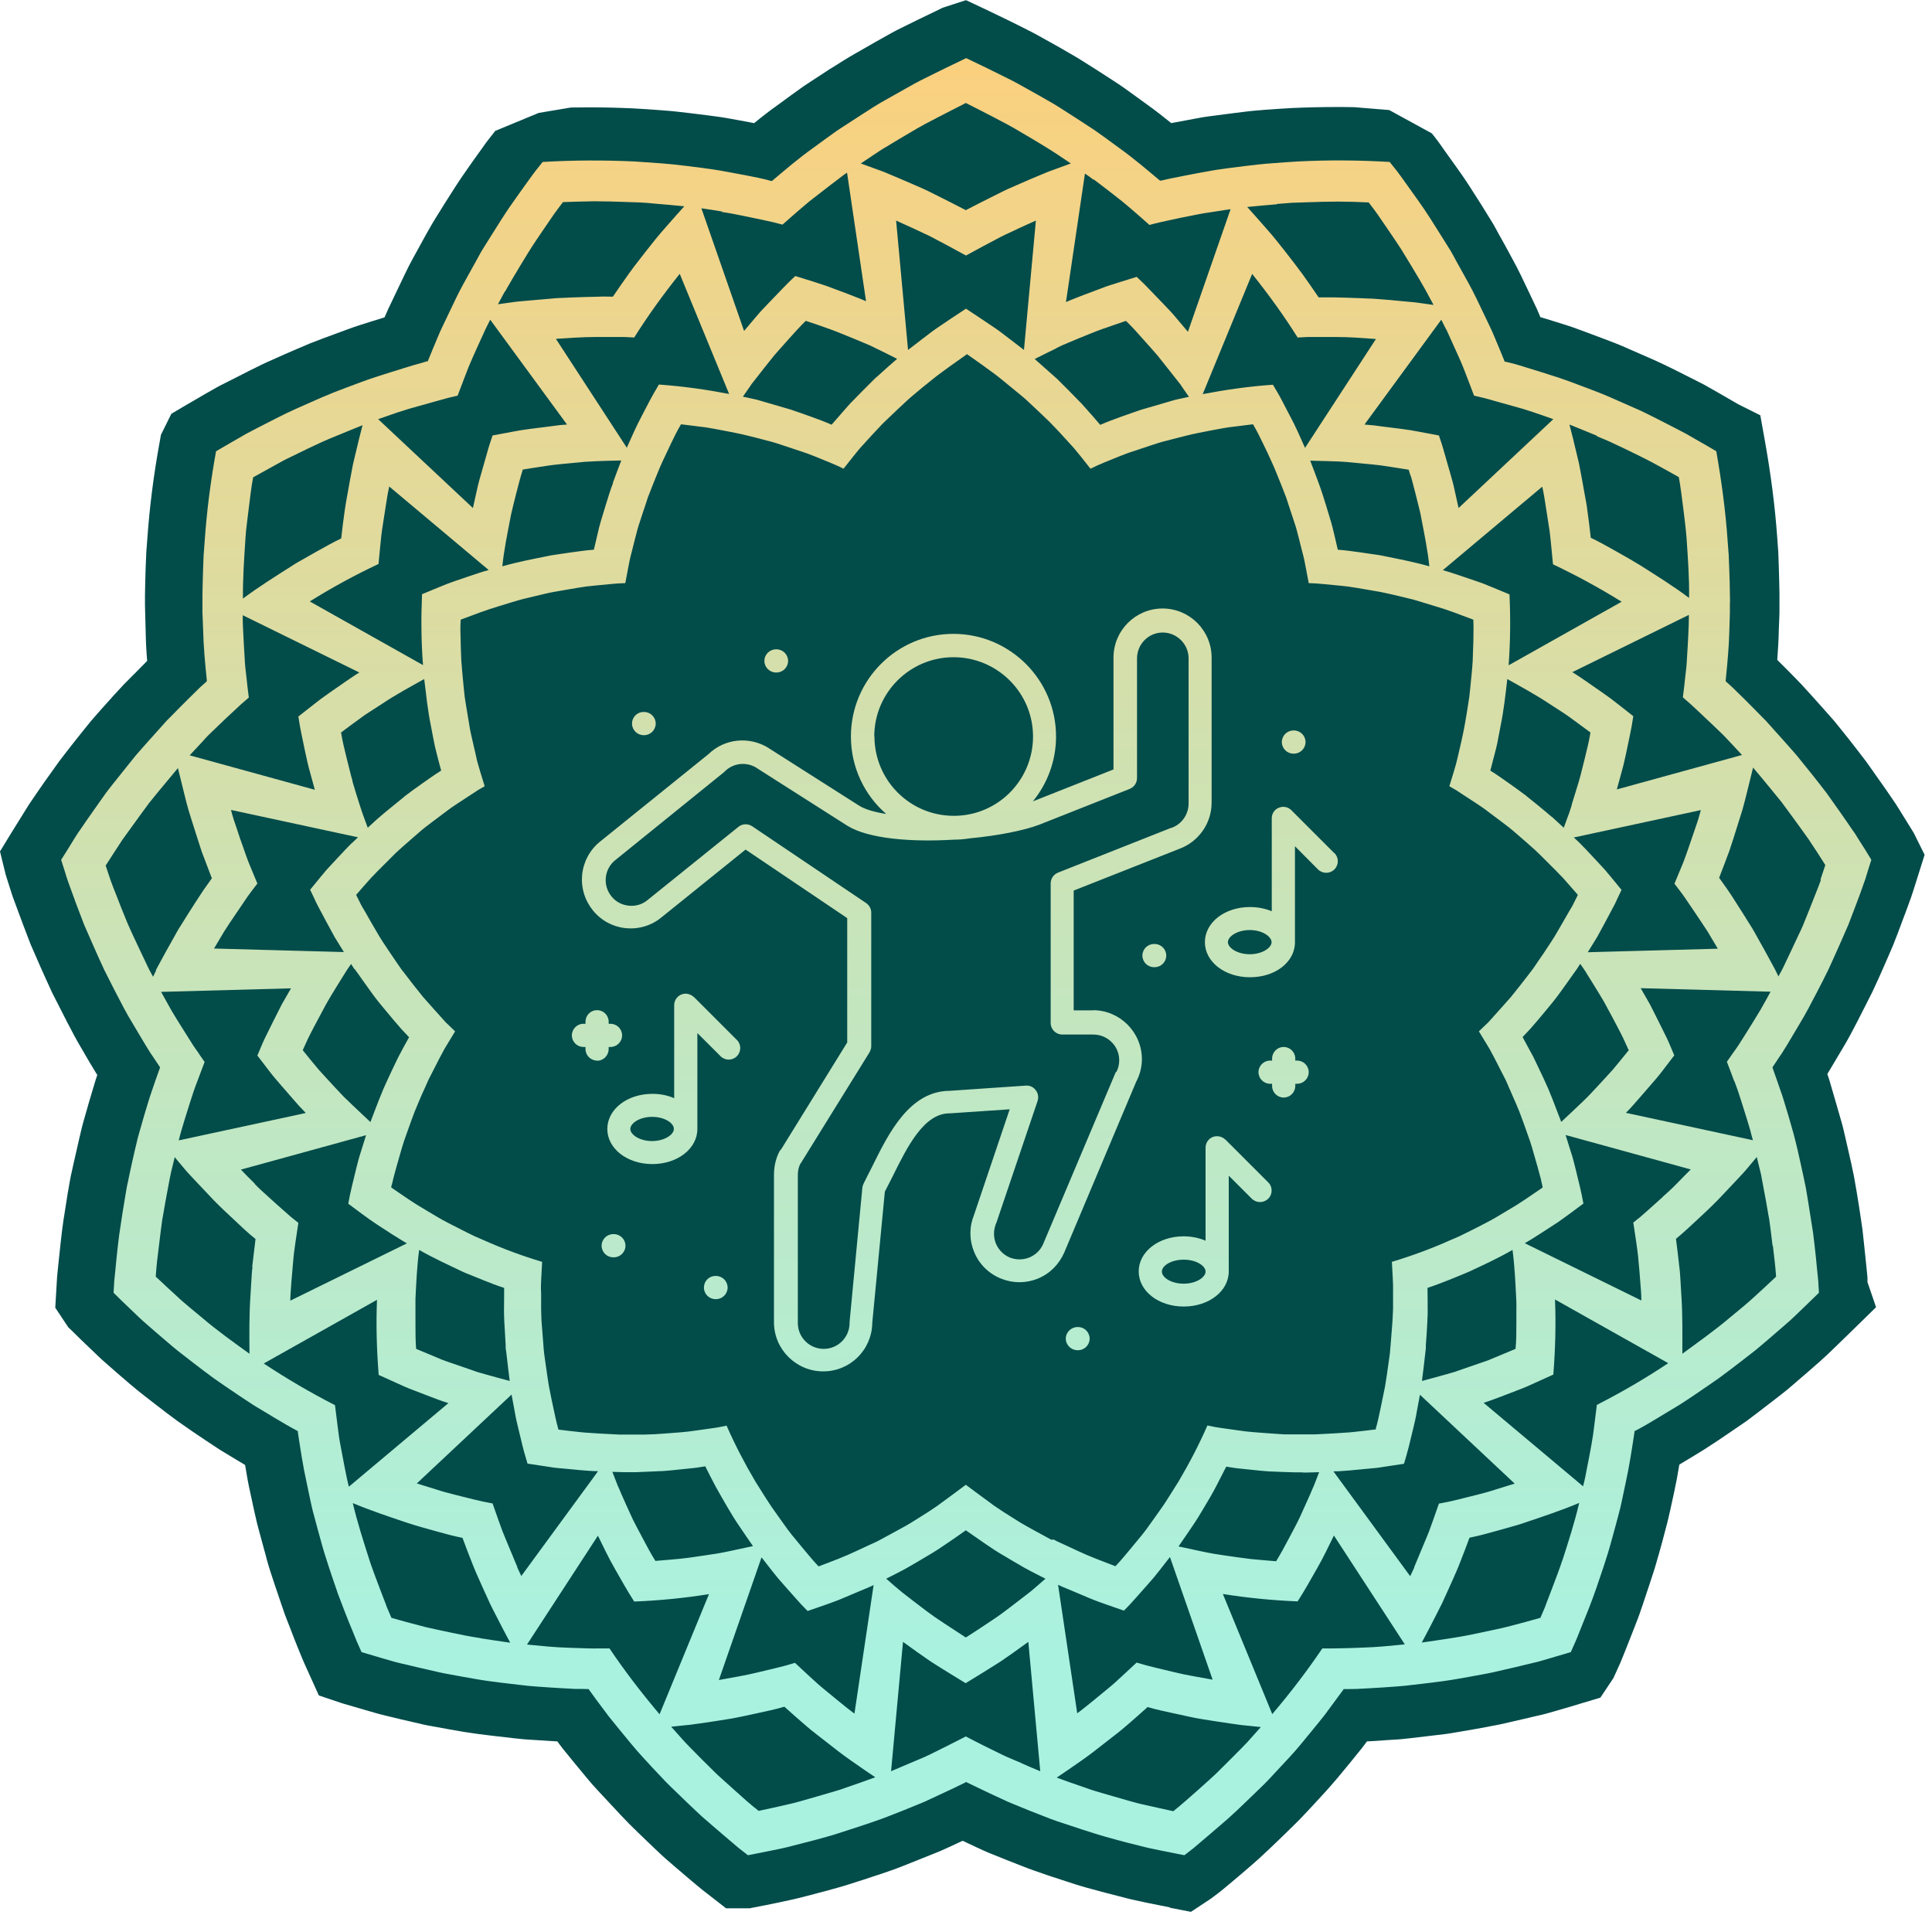 <svg width="115" height="114" viewBox="0 0 115 114" fill="none" xmlns="http://www.w3.org/2000/svg">
<g clip-path="url(#clip0_19_23075)">
<path d="M69.66 113.54C69.19 113.45 68.73 113.35 68.27 113.26L68.04 113.21C67.61 113.12 67.18 113.03 66.76 112.91C66.35 112.81 65.9 112.69 65.45 112.57L64.71 112.37C64.46 112.3 64.22 112.23 63.97 112.15C63.5 112 62.98 111.83 62.47 111.66L62.21 111.57C61.74 111.41 61.27 111.25 60.8 111.06C60.18 110.82 59.53 110.56 58.89 110.3C58.67 110.21 58.41 110.09 58.15 109.97C58.15 109.97 57.32 109.58 57.3 109.57C57.28 109.58 56.46 109.96 56.46 109.96C56.19 110.08 55.92 110.21 55.65 110.31C55.06 110.55 54.41 110.81 53.75 111.07C53.33 111.24 52.86 111.4 52.39 111.56L52.14 111.64C51.62 111.82 51.1 111.98 50.57 112.15C50.36 112.22 50.12 112.29 49.87 112.36L49.15 112.56C48.69 112.68 48.24 112.8 47.78 112.92C47.4 113.02 46.98 113.11 46.55 113.2L46.32 113.25C45.85 113.35 45.39 113.44 44.92 113.53L44.62 113.59H43.22L41.78 112.47L41.19 111.98C40.82 111.67 40.47 111.37 40.11 111.06L39.59 110.61C39.44 110.48 39.3 110.34 39.16 110.21L39.02 110.08C38.66 109.74 38.33 109.42 38 109.1L37.43 108.54C37.27 108.38 37.11 108.21 36.96 108.05L36.81 107.89C36.42 107.47 36.05 107.08 35.69 106.69L35.26 106.22L34.93 105.83L34.26 105.02L33.51 104.1C33.41 103.98 33.19 103.67 33.17 103.65H33.08C32.55 103.62 32.03 103.58 31.5 103.55C31.23 103.54 30.93 103.5 30.62 103.47L29.32 103.32L28.51 103.22C28.3 103.19 28.07 103.16 27.83 103.12L27.62 103.09C27.07 103 26.53 102.9 25.99 102.8L25.77 102.76C25.58 102.73 25.38 102.69 25.2 102.65L24.56 102.5C24.1 102.4 23.65 102.29 23.2 102.18C23.2 102.18 22.66 102.05 22.48 102L21.75 101.79C21.29 101.66 20.83 101.52 20.38 101.39L18.98 100.92L18.12 99.02C18.02 98.8 17.95 98.62 17.88 98.45L17.81 98.28C17.63 97.83 17.45 97.4 17.29 96.96L17.04 96.32C16.97 96.14 16.9 95.95 16.84 95.76L16.78 95.59C16.62 95.13 16.48 94.69 16.33 94.26L16.08 93.5C16 93.26 15.95 93.06 15.89 92.86L15.83 92.63C15.68 92.08 15.54 91.57 15.4 91.05L15.36 90.9C15.32 90.75 15.28 90.6 15.25 90.45L15.13 89.93L14.91 88.91C14.78 88.34 14.68 87.77 14.59 87.2L14.52 87.16C14.07 86.89 13.62 86.62 13.16 86.34C12.55 85.95 12 85.57 11.43 85.19L10.57 84.59L9.94 84.12C9.5 83.78 9.06 83.45 8.63 83.11C8.34 82.89 8.03 82.63 7.72 82.37L7.5 82.18C7.13 81.87 6.78 81.56 6.43 81.25L6.27 81.11C6.12 80.98 5.96 80.84 5.82 80.7L5.33 80.23C4.98 79.9 4.64 79.57 4.3 79.23L4.06 79L3.29 77.84L3.4 75.98L3.47 75.29C3.52 74.81 3.57 74.34 3.62 73.88L3.7 73.2C3.72 73.02 3.75 72.81 3.78 72.61L3.81 72.43C3.89 71.94 3.96 71.48 4.03 71.03L4.17 70.24C4.2 70.08 4.23 69.89 4.28 69.71L4.36 69.34C4.48 68.8 4.6 68.28 4.72 67.76L4.84 67.25C4.87 67.11 4.92 66.95 4.96 66.79L5.29 65.63L5.63 64.49C5.67 64.34 5.73 64.17 5.79 63.99C5.79 63.99 5.79 63.99 5.79 63.98L5.73 63.89C5.46 63.45 5.19 63 4.93 62.54C4.58 61.96 4.27 61.37 3.97 60.79L3.88 60.61C3.63 60.13 3.39 59.65 3.14 59.16L3.09 59.06C2.87 58.57 2.64 58.08 2.42 57.58C2.24 57.16 2.05 56.74 1.87 56.32L1.83 56.23C1.66 55.8 1.5 55.36 1.33 54.92C1.17 54.48 1 54.04 0.84 53.6L0.8 53.49C0.76 53.38 0.72 53.28 0.69 53.17L0.34 52.07L0 50.68L0.69 49.55C0.94 49.15 1.71 47.91 1.71 47.91L2.26 47.1C2.54 46.7 2.8 46.32 3.07 45.95L3.52 45.32L3.95 44.76C4.29 44.32 4.63 43.89 4.97 43.47L5.22 43.16C5.33 43.02 5.45 42.88 5.57 42.74L6.08 42.16L6.78 41.38L7.39 40.72L7.57 40.54C7.96 40.15 8.33 39.78 8.69 39.41L8.76 39.34C8.71 38.76 8.68 38.17 8.67 37.56L8.63 36.04C8.63 35.88 8.63 35.72 8.63 35.55V35.42C8.64 34.86 8.65 34.33 8.67 33.78L8.71 32.85L8.77 32.06C8.9 30.22 9.14 28.29 9.5 26.33L9.58 25.88L10.2 24.63L11.01 24.15C11.42 23.91 11.83 23.67 12.23 23.44L12.83 23.1C13 23 13.19 22.9 13.38 22.81L13.54 22.73C13.97 22.51 14.38 22.3 14.8 22.09L15.02 21.98C15.4 21.79 15.78 21.6 16.18 21.43C16.64 21.22 17.14 21 17.63 20.79L17.87 20.69C18.06 20.61 18.24 20.53 18.43 20.45L19.21 20.15L20.7 19.6C20.9 19.53 21.11 19.45 21.33 19.38C21.8 19.23 22.3 19.07 22.8 18.92L22.89 18.89L23.11 18.39L23.61 17.34L24.06 16.4L24.35 15.81L24.59 15.36C24.85 14.89 25.11 14.41 25.37 13.94L25.57 13.59C25.66 13.43 25.75 13.27 25.85 13.11L26.44 12.16C26.88 11.46 27.34 10.73 27.86 10C28.1 9.66 28.37 9.27 28.65 8.89L28.77 8.72C28.88 8.56 29 8.4 29.12 8.25L29.48 7.79L32.07 6.72L33.98 6.4C34.33 6.4 34.69 6.39 35.04 6.39C35.9 6.39 36.78 6.41 37.66 6.45C38.25 6.48 38.79 6.52 39.33 6.56L39.58 6.58C39.8 6.6 40.02 6.61 40.24 6.64L41.03 6.73L42.08 6.86L42.61 6.93C42.83 6.96 43.05 6.99 43.27 7.03C43.76 7.12 44.28 7.21 44.79 7.31L44.89 7.33C45.34 6.96 45.81 6.59 46.31 6.24L47.1 5.66L47.84 5.13L48.05 4.99C48.5 4.69 48.95 4.4 49.41 4.1L49.61 3.98C50.05 3.7 50.49 3.42 50.94 3.17C51.29 2.97 51.69 2.74 52.09 2.51L53 2C53.12 1.93 53.22 1.88 53.32 1.83L53.39 1.79C54.23 1.37 55.07 0.96 55.93 0.55L56.11 0.46L57.5 0.01L58.65 0.55C59.51 0.96 60.36 1.37 61.18 1.79C61.18 1.79 61.47 1.93 61.57 1.99L62.49 2.5C62.91 2.73 63.31 2.96 63.7 3.19C64.11 3.42 64.55 3.7 64.99 3.98L65.18 4.1C65.64 4.39 66.09 4.69 66.54 4.98L66.85 5.19L67.49 5.65L68.33 6.26C68.81 6.6 69.27 6.97 69.72 7.33L69.81 7.31C70.33 7.21 70.85 7.12 71.37 7.02C71.56 6.98 71.78 6.95 72 6.92L73.54 6.72L74.35 6.62C74.58 6.59 74.8 6.58 75.02 6.56L75.24 6.54C75.81 6.5 76.35 6.46 76.9 6.43C77.82 6.39 78.7 6.37 79.55 6.37C79.9 6.37 80.26 6.37 80.61 6.38L82.69 6.55L85.23 7.94L85.45 8.22C85.58 8.38 85.69 8.55 85.81 8.71L85.92 8.87C86.21 9.27 86.48 9.65 86.75 10.03C87.25 10.72 87.7 11.44 88.15 12.15L88.75 13.12C88.84 13.26 88.94 13.43 89.03 13.6L89.21 13.93C89.48 14.41 89.74 14.88 89.99 15.35L90.29 15.91L90.52 16.37L90.97 17.31L91.5 18.43C91.5 18.43 91.69 18.87 91.69 18.88L91.77 18.9C92.27 19.05 92.78 19.21 93.28 19.37C93.47 19.43 93.68 19.5 93.89 19.58L94.35 19.75L95.34 20.12L96.1 20.41C96.34 20.5 96.53 20.59 96.73 20.67L96.93 20.76C97.44 20.98 97.94 21.2 98.44 21.42C98.8 21.58 99.19 21.77 99.58 21.96L99.76 22.05C100.18 22.26 100.59 22.47 101.01 22.68L101.19 22.77C101.38 22.87 101.56 22.96 101.74 23.07L102.32 23.4C102.7 23.62 103.08 23.84 103.46 24.06L104.78 24.72L105.06 26.28C105.41 28.24 105.66 30.18 105.79 32.03L105.85 32.86L105.88 33.71C105.9 34.27 105.91 34.81 105.92 35.34V35.49C105.92 35.66 105.92 35.83 105.92 36V36.49L105.88 37.54C105.87 38.13 105.83 38.71 105.79 39.28L105.85 39.34C106.23 39.71 106.6 40.09 106.97 40.47L107.23 40.74L107.75 41.31L108.45 42.09L108.99 42.7C109.1 42.82 109.22 42.96 109.33 43.1L109.58 43.41C109.92 43.83 110.26 44.26 110.59 44.69L111.08 45.33L111.47 45.88C111.74 46.26 112.01 46.64 112.28 47.03L112.84 47.85L113.11 48.28C113.36 48.68 113.61 49.08 113.86 49.49L113.93 49.61L114.56 50.88L113.86 53.1C113.82 53.22 113.78 53.32 113.75 53.43L113.72 53.51C113.55 53.98 113.39 54.42 113.22 54.86C113.06 55.3 112.89 55.74 112.72 56.17L112.69 56.25C112.51 56.68 112.32 57.1 112.14 57.52C111.92 58.02 111.7 58.51 111.47 59L111.42 59.1C111.18 59.59 110.93 60.06 110.69 60.54L110.6 60.72C110.3 61.3 109.99 61.9 109.61 62.52C109.37 62.93 109.1 63.38 108.83 63.83L108.77 63.93C108.77 63.93 108.77 63.95 108.78 63.96C108.83 64.1 108.89 64.28 108.94 64.46L109.26 65.56L109.6 66.74C109.65 66.9 109.69 67.07 109.73 67.23L109.84 67.7C109.96 68.22 110.08 68.75 110.2 69.28L110.28 69.67C110.32 69.84 110.36 70.03 110.39 70.22L110.52 70.97C110.6 71.44 110.67 71.89 110.74 72.36L110.77 72.56C110.8 72.77 110.83 72.98 110.86 73.18L110.93 73.82C110.98 74.29 111.03 74.76 111.08 75.24L111.16 76.06V76.32L111.67 77.81L110.24 79.21C109.9 79.54 109.56 79.87 109.23 80.19L108.73 80.67C108.59 80.8 108.43 80.94 108.28 81.08L108.14 81.2C107.77 81.53 107.42 81.83 107.07 82.13L106.84 82.33C106.53 82.6 106.22 82.86 105.89 83.11C105.49 83.42 105.06 83.75 104.63 84.08L103.94 84.6L103.09 85.18C102.54 85.56 101.99 85.93 101.44 86.28C100.94 86.59 100.49 86.86 100.04 87.13L99.96 87.18C99.87 87.75 99.76 88.33 99.63 88.92L99.42 89.88L99.3 90.4C99.26 90.57 99.23 90.7 99.19 90.84L99.15 90.99C99.01 91.54 98.87 92.05 98.72 92.58L98.66 92.78C98.6 93 98.54 93.21 98.47 93.43L98.21 94.23C98.06 94.68 97.92 95.11 97.77 95.55L97.7 95.75C97.64 95.94 97.57 96.13 97.5 96.32L97.26 96.94C97.09 97.38 96.91 97.82 96.74 98.26C96.74 98.26 96.54 98.76 96.46 98.95L96.04 99.88L95.26 101.05L94.16 101.38C93.71 101.52 93.26 101.65 92.81 101.78L92.15 101.97C91.9 102.04 91.73 102.08 91.55 102.12L91.37 102.16C90.9 102.27 90.45 102.38 90 102.48L89.34 102.63C89.15 102.67 88.96 102.71 88.77 102.74L88.58 102.78C88.01 102.89 87.47 102.98 86.94 103.07L86.71 103.11C86.48 103.15 86.25 103.19 86.01 103.22L85.25 103.31L83.9 103.47C83.6 103.5 83.3 103.54 82.99 103.55C82.52 103.58 81.99 103.62 81.47 103.65H81.37L81.07 104.05L80.3 105L79.63 105.81L79.2 106.31L78.86 106.69C78.5 107.09 78.13 107.48 77.76 107.88L77.57 108.08C77.42 108.24 77.27 108.4 77.11 108.55L76.54 109.11C76.2 109.44 75.87 109.76 75.53 110.08L75.37 110.23C75.23 110.36 75.08 110.5 74.94 110.63L74.43 111.08C74.07 111.39 73.71 111.7 73.35 112L72.81 112.45C72.6 112.62 72.44 112.75 72.27 112.87L72.07 113.02L70.89 113.8L69.61 113.55L69.66 113.54Z" fill="#024C4A"/>
<path d="M111.39 51.18C111.15 50.78 110.91 50.39 110.66 50.01L110.48 49.72L110.39 49.58L110.29 49.44L109.9 48.87C109.64 48.5 109.38 48.12 109.12 47.76L108.73 47.21C108.59 47.03 108.45 46.85 108.32 46.68C107.99 46.26 107.66 45.84 107.33 45.44L107.08 45.13C107 45.03 106.92 44.93 106.83 44.83L106.31 44.24L105.62 43.47L105.28 43.09L105.11 42.9L104.93 42.72C104.57 42.35 104.21 41.99 103.85 41.63L103.31 41.1L103.18 40.97L103.04 40.84L102.76 40.59L102.72 40.55V40.49C102.82 39.5 102.92 38.47 102.94 37.46L102.97 36.44V35.92C102.99 35.75 102.97 35.58 102.97 35.41C102.97 34.89 102.95 34.37 102.93 33.84L102.9 33.05L102.84 32.26C102.72 30.48 102.48 28.68 102.16 26.86C101.76 26.62 101.36 26.39 100.97 26.17L100.38 25.83C100.18 25.72 99.98 25.62 99.77 25.51C99.37 25.3 98.96 25.1 98.56 24.89C98.16 24.69 97.77 24.49 97.35 24.31C96.86 24.09 96.38 23.88 95.9 23.67C95.66 23.57 95.42 23.46 95.18 23.37L94.45 23.09L93.49 22.73L93.01 22.56C92.85 22.5 92.69 22.45 92.53 22.4C92.04 22.24 91.55 22.09 91.07 21.94L90.35 21.72C90.11 21.65 89.86 21.59 89.62 21.53H89.56L89.54 21.46C89.35 21 89.16 20.53 88.96 20.06L88.81 19.71L88.65 19.37L88.32 18.68L87.88 17.76L87.65 17.3L87.41 16.85C87.16 16.4 86.91 15.94 86.65 15.48L86.46 15.13C86.4 15.01 86.33 14.9 86.26 14.79L85.84 14.12C85.37 13.37 84.89 12.59 84.36 11.86C84.1 11.49 83.83 11.12 83.56 10.74C83.42 10.55 83.29 10.36 83.15 10.18L82.72 9.64C80.88 9.53 79.05 9.52 77.27 9.61C76.74 9.64 76.21 9.68 75.69 9.72C75.43 9.74 75.17 9.76 74.91 9.79L74.13 9.88L73.11 10.01L72.61 10.08C72.44 10.1 72.28 10.13 72.11 10.16C71.6 10.25 71.1 10.34 70.6 10.44C70.1 10.54 69.61 10.63 69.12 10.75H69.06L69.02 10.73C68.26 10.09 67.47 9.42 66.65 8.83L65.83 8.23L65.41 7.93L65.2 7.78L64.99 7.64C64.56 7.36 64.12 7.07 63.68 6.79C63.24 6.51 62.79 6.21 62.33 5.96C61.95 5.74 61.56 5.52 61.16 5.3L60.57 4.97L60.27 4.81C60.17 4.76 60.07 4.71 59.97 4.66C59.17 4.26 58.34 3.85 57.51 3.46C56.67 3.86 55.85 4.26 55.05 4.66C54.95 4.71 54.85 4.76 54.75 4.81L54.45 4.97L53.86 5.3C53.47 5.52 53.08 5.74 52.69 5.96C52.23 6.21 51.78 6.51 51.34 6.79C50.9 7.07 50.46 7.36 50.03 7.64L49.82 7.78L49.61 7.93L49.19 8.23L48.37 8.83C47.54 9.42 46.76 10.09 46 10.73L45.96 10.77H45.9C45.41 10.63 44.92 10.54 44.42 10.44C43.92 10.35 43.42 10.25 42.91 10.16C42.74 10.13 42.57 10.11 42.41 10.08L41.91 10.01L40.89 9.88L40.11 9.79C39.85 9.76 39.59 9.75 39.33 9.72C38.81 9.68 38.28 9.65 37.75 9.61C35.97 9.53 34.15 9.53 32.3 9.64L31.87 10.18C31.73 10.36 31.6 10.55 31.46 10.74C31.19 11.11 30.93 11.48 30.66 11.86C30.13 12.59 29.65 13.37 29.18 14.12L28.76 14.79C28.69 14.9 28.62 15.02 28.56 15.13L28.37 15.48C28.11 15.94 27.86 16.4 27.61 16.85L27.37 17.3L27.14 17.76L26.7 18.68L26.37 19.37L26.21 19.71L26.06 20.06C25.86 20.53 25.67 21 25.48 21.46L25.46 21.51H25.4C25.16 21.59 24.91 21.65 24.67 21.72L23.95 21.94C23.47 22.09 22.98 22.24 22.49 22.4C22.33 22.45 22.17 22.51 22.01 22.56L21.53 22.73L20.57 23.09L19.84 23.37C19.6 23.47 19.36 23.57 19.12 23.67C18.64 23.88 18.16 24.09 17.67 24.31C17.26 24.49 16.86 24.69 16.46 24.89C16.06 25.09 15.66 25.3 15.25 25.51C15.05 25.62 14.84 25.72 14.64 25.83L14.05 26.17C13.65 26.4 13.26 26.63 12.86 26.86C12.53 28.68 12.3 30.48 12.18 32.26L12.12 33.05L12.09 33.84C12.07 34.37 12.06 34.89 12.05 35.41C12.05 35.58 12.05 35.75 12.05 35.92V36.44L12.09 37.46C12.11 38.48 12.21 39.5 12.31 40.49V40.55L12.27 40.59L11.99 40.84L11.85 40.97L11.72 41.1L11.18 41.63C10.82 41.99 10.46 42.35 10.1 42.72L9.92 42.9L9.75 43.09L9.41 43.47L8.72 44.24L8.2 44.83C8.11 44.93 8.03 45.03 7.95 45.13L7.7 45.44C7.37 45.85 7.04 46.26 6.71 46.68C6.57 46.86 6.43 47.03 6.3 47.21L5.91 47.76C5.65 48.13 5.39 48.5 5.13 48.87L4.74 49.44L4.64 49.58L4.55 49.72L4.37 50.01C4.13 50.4 3.89 50.79 3.64 51.18L3.85 51.84L3.95 52.17C3.98 52.28 4.03 52.39 4.06 52.5C4.22 52.93 4.37 53.36 4.53 53.79C4.69 54.21 4.85 54.63 5.01 55.05C5.19 55.47 5.37 55.88 5.55 56.28C5.76 56.77 5.98 57.24 6.2 57.72C6.44 58.19 6.67 58.66 6.91 59.12C7.23 59.73 7.53 60.33 7.89 60.91C8.15 61.35 8.41 61.79 8.67 62.22L8.87 62.54L8.97 62.7L9.08 62.86L9.5 63.49L9.53 63.54L9.51 63.59C9.34 64.06 9.17 64.54 9.01 65.02C8.97 65.14 8.93 65.26 8.89 65.38L8.78 65.74L8.56 66.47L8.28 67.45C8.24 67.61 8.18 67.78 8.15 67.95L8.03 68.45C7.91 68.95 7.8 69.47 7.69 69.98L7.61 70.37C7.58 70.5 7.55 70.63 7.53 70.76L7.4 71.54C7.33 71.98 7.25 72.42 7.19 72.87C7.16 73.09 7.12 73.32 7.09 73.54L7.01 74.21C6.96 74.66 6.91 75.12 6.87 75.57L6.8 76.26L6.76 76.95C7.09 77.28 7.42 77.6 7.75 77.91L8.24 78.38C8.4 78.54 8.58 78.69 8.75 78.84C9.09 79.14 9.44 79.44 9.78 79.73C10.12 80.02 10.45 80.31 10.82 80.59C11.24 80.92 11.66 81.24 12.08 81.56L12.71 82.03L13.36 82.48C13.93 82.87 14.49 83.25 15.06 83.62C15.5 83.89 15.94 84.15 16.37 84.41C16.81 84.67 17.23 84.92 17.68 85.16L17.73 85.19V85.25C17.88 86.24 18.03 87.25 18.25 88.24L18.46 89.24L18.57 89.74C18.61 89.91 18.65 90.07 18.7 90.24C18.83 90.74 18.97 91.24 19.11 91.75C19.18 92 19.25 92.26 19.33 92.51L19.57 93.26C19.71 93.68 19.85 94.11 20 94.53C20.07 94.74 20.14 94.96 20.23 95.17L20.47 95.8C20.63 96.22 20.8 96.64 20.98 97.07C21.07 97.28 21.15 97.5 21.24 97.71L21.52 98.34C21.96 98.47 22.4 98.6 22.84 98.73L23.5 98.92C23.72 98.98 23.94 99.03 24.17 99.08C24.61 99.19 25.05 99.29 25.49 99.39L26.14 99.54C26.36 99.59 26.58 99.63 26.8 99.67C27.32 99.77 27.85 99.86 28.36 99.95C28.62 99.99 28.87 100.04 29.13 100.07L29.91 100.17L30.93 100.29C31.27 100.33 31.6 100.37 31.94 100.39C32.45 100.43 32.96 100.46 33.47 100.49L34.22 100.53C34.47 100.53 34.73 100.53 34.98 100.54H35.04L35.07 100.59C35.36 101 35.66 101.4 35.97 101.81C36.05 101.91 36.12 102.02 36.2 102.12L36.44 102.42L36.92 103.01L37.57 103.8L37.9 104.19L38.24 104.57C38.59 104.95 38.94 105.34 39.31 105.72C39.49 105.91 39.67 106.11 39.86 106.29L40.43 106.84C40.75 107.15 41.07 107.46 41.4 107.77C41.57 107.92 41.73 108.09 41.9 108.23L42.41 108.67C42.75 108.97 43.1 109.26 43.45 109.56L43.98 110.01C44.16 110.15 44.34 110.29 44.52 110.43C44.98 110.34 45.43 110.25 45.88 110.16C46.33 110.07 46.77 109.98 47.21 109.86C47.65 109.75 48.09 109.63 48.53 109.52L49.18 109.34C49.4 109.28 49.61 109.22 49.82 109.15C50.33 108.99 50.83 108.82 51.33 108.66C51.83 108.49 52.32 108.33 52.81 108.14C53.45 107.89 54.09 107.64 54.71 107.38C54.95 107.29 55.18 107.18 55.41 107.07L56.1 106.75C56.56 106.54 57.01 106.32 57.46 106.1L57.51 106.07L57.56 106.1C58.01 106.32 58.46 106.53 58.92 106.75L59.61 107.07C59.84 107.18 60.08 107.29 60.31 107.38C60.93 107.64 61.56 107.89 62.21 108.14C62.7 108.34 63.19 108.5 63.69 108.66C64.19 108.83 64.69 108.99 65.2 109.15C65.41 109.22 65.63 109.28 65.84 109.34L66.49 109.52C66.92 109.64 67.36 109.75 67.81 109.86C68.25 109.98 68.7 110.07 69.14 110.16C69.59 110.25 70.04 110.34 70.5 110.43C70.68 110.29 70.86 110.15 71.04 110.01L71.57 109.56C71.92 109.26 72.27 108.97 72.61 108.67L73.12 108.23C73.29 108.08 73.45 107.92 73.62 107.77C73.95 107.46 74.27 107.15 74.59 106.84L75.16 106.29C75.35 106.11 75.53 105.91 75.71 105.72C76.07 105.33 76.43 104.95 76.78 104.57L77.12 104.19L77.45 103.8L78.1 103.01L78.58 102.42L78.82 102.12C78.9 102.02 78.97 101.92 79.05 101.81C79.35 101.4 79.65 100.99 79.95 100.59L79.98 100.54H80.04C80.29 100.54 80.55 100.54 80.8 100.53L81.55 100.49C82.05 100.46 82.56 100.43 83.08 100.39C83.42 100.37 83.75 100.33 84.09 100.29L85.11 100.17L85.89 100.07C86.15 100.04 86.4 99.99 86.66 99.95C87.18 99.86 87.7 99.77 88.22 99.67C88.44 99.63 88.66 99.59 88.88 99.54L89.53 99.39C89.97 99.29 90.41 99.19 90.85 99.08C91.07 99.03 91.29 98.97 91.52 98.92L92.18 98.73C92.62 98.6 93.06 98.47 93.5 98.34L93.78 97.71C93.87 97.5 93.96 97.28 94.04 97.07C94.21 96.64 94.38 96.22 94.55 95.8L94.79 95.17C94.87 94.96 94.94 94.74 95.02 94.53C95.17 94.1 95.31 93.68 95.45 93.26L95.69 92.51C95.77 92.26 95.84 92 95.91 91.75C96.05 91.24 96.19 90.74 96.32 90.24C96.36 90.07 96.41 89.91 96.45 89.74L96.56 89.24L96.77 88.24C96.99 87.25 97.14 86.23 97.29 85.25V85.19L97.35 85.16C97.8 84.93 98.23 84.67 98.66 84.41C99.09 84.15 99.53 83.89 99.97 83.62C100.54 83.26 101.1 82.87 101.67 82.48L102.32 82.03L102.95 81.56C103.37 81.24 103.79 80.92 104.21 80.59C104.57 80.32 104.9 80.02 105.25 79.73C105.59 79.44 105.93 79.14 106.28 78.84C106.45 78.69 106.63 78.54 106.79 78.38L107.28 77.91C107.61 77.59 107.94 77.27 108.27 76.95L108.23 76.26L108.16 75.57C108.12 75.11 108.07 74.66 108.02 74.21L107.94 73.54C107.92 73.32 107.87 73.09 107.84 72.87C107.77 72.42 107.7 71.98 107.63 71.54L107.5 70.76C107.48 70.63 107.45 70.5 107.42 70.37L107.34 69.98C107.23 69.46 107.11 68.95 107 68.45L106.88 67.95C106.84 67.78 106.79 67.62 106.75 67.45L106.47 66.47L106.25 65.74L106.14 65.38C106.1 65.26 106.07 65.14 106.02 65.02C105.85 64.54 105.69 64.06 105.52 63.59L105.5 63.54L105.53 63.49L105.95 62.86L106.06 62.7L106.16 62.54L106.36 62.22C106.62 61.79 106.88 61.35 107.14 60.91C107.5 60.32 107.8 59.73 108.12 59.12C108.36 58.66 108.6 58.19 108.83 57.72C109.05 57.25 109.26 56.77 109.48 56.28C109.66 55.87 109.84 55.46 110.02 55.05C110.18 54.63 110.34 54.21 110.5 53.79C110.66 53.37 110.82 52.94 110.97 52.5C111.01 52.39 111.05 52.28 111.08 52.17L111.18 51.84L111.39 51.18ZM100.49 37.86C100.47 38.27 100.45 38.69 100.42 39.09C100.41 39.29 100.4 39.49 100.38 39.7L100.31 40.31C100.27 40.72 100.22 41.12 100.17 41.51L100.63 41.91L101.07 42.32C101.37 42.6 101.66 42.88 101.96 43.16L102.41 43.59C102.56 43.73 102.7 43.88 102.84 44.03C103.12 44.33 103.41 44.63 103.69 44.94L96.24 46.99L96.53 45.93C96.58 45.75 96.63 45.57 96.67 45.39L96.79 44.85L97.02 43.75L97.13 43.19L97.22 42.63L96.33 41.93L95.89 41.59C95.74 41.48 95.58 41.37 95.43 41.26L94.51 40.62C94.2 40.41 93.91 40.2 93.59 40.01L100.53 36.6C100.53 37.01 100.51 37.44 100.49 37.85V37.86ZM94.51 56.68L95.06 55.79C95.23 55.49 95.39 55.18 95.56 54.87L96.06 53.93C96.1 53.85 96.15 53.77 96.18 53.69L96.29 53.45L96.52 52.97L95.84 52.14L95.67 51.94L95.59 51.84L95.5 51.74L95.14 51.35L94.42 50.58L94.06 50.21C93.94 50.09 93.81 49.97 93.68 49.85L101.24 48.22C101.19 48.41 101.13 48.6 101.08 48.79L100.89 49.35C100.76 49.72 100.64 50.09 100.51 50.46L100.32 51L100.27 51.13L100.22 51.27L100.11 51.54L99.67 52.6L100.02 53.06L100.19 53.29C100.25 53.37 100.3 53.45 100.35 53.52L101 54.48C101.22 54.8 101.43 55.13 101.65 55.46L102.25 56.47L94.52 56.68H94.51ZM96.96 62.5C96.64 62.89 96.33 63.28 96.01 63.66C95.67 64.03 95.34 64.4 95 64.76L94.5 65.29C94.33 65.46 94.15 65.63 93.97 65.8C93.62 66.14 93.27 66.46 92.93 66.78C92.76 66.33 92.59 65.89 92.42 65.45C92.33 65.23 92.25 65.02 92.16 64.81L91.87 64.17C91.67 63.75 91.48 63.34 91.28 62.93C91.06 62.52 90.84 62.12 90.63 61.73L91.1 61.23C91.25 61.06 91.39 60.89 91.54 60.72C91.83 60.37 92.13 60.02 92.42 59.66C92.57 59.48 92.7 59.29 92.84 59.11L93.25 58.54L93.66 57.96C93.73 57.86 93.8 57.76 93.87 57.67L94.06 57.37L94.27 57.67C94.34 57.77 94.4 57.87 94.46 57.97L94.84 58.58L95.22 59.2C95.34 59.41 95.48 59.62 95.59 59.84C95.82 60.27 96.06 60.7 96.29 61.15C96.4 61.37 96.53 61.6 96.63 61.82L96.94 62.5H96.96ZM93.56 47.91L93.45 48.25C93.41 48.36 93.38 48.48 93.33 48.59L93.08 49.27L92.56 48.79C92.48 48.71 92.39 48.63 92.29 48.56L92.02 48.33C91.66 48.03 91.3 47.73 90.94 47.45L90.81 47.34L90.67 47.24L90.39 47.03L89.83 46.63C89.46 46.37 89.1 46.11 88.71 45.87C88.82 45.44 88.94 45 89.05 44.56C89.11 44.33 89.15 44.12 89.19 43.89L89.32 43.21C89.51 42.29 89.61 41.38 89.72 40.42C90.54 40.88 91.41 41.35 92.22 41.89L92.84 42.29C93.05 42.43 93.26 42.56 93.46 42.71C93.86 43 94.26 43.3 94.67 43.6C94.59 44.09 94.47 44.59 94.35 45.07L94.17 45.79L94.08 46.15L94.03 46.33L93.98 46.51C93.84 46.98 93.69 47.45 93.55 47.91H93.56ZM95.06 25.97L95.47 26.14L95.68 26.23L95.88 26.32L96.69 26.7L97.51 27.1C97.78 27.24 98.06 27.37 98.32 27.51C98.85 27.8 99.39 28.09 99.93 28.4C100.04 29 100.11 29.62 100.19 30.22L100.3 31.12C100.33 31.42 100.37 31.72 100.39 32.02C100.47 33.23 100.56 34.4 100.54 35.59C99.61 34.89 98.61 34.27 97.65 33.66C97.41 33.51 97.16 33.37 96.91 33.22L96.17 32.8C95.68 32.53 95.2 32.25 94.69 32.01C94.63 31.46 94.56 30.9 94.48 30.34C94.45 30.06 94.39 29.78 94.34 29.5L94.19 28.66L94.03 27.81L93.99 27.6L93.94 27.39L93.84 26.97C93.71 26.41 93.57 25.84 93.42 25.27C93.96 25.49 94.51 25.71 95.06 25.94V25.97ZM96.54 35.81L89.8 39.6C89.9 38.22 89.92 36.82 89.85 35.38L88.86 34.97L88.37 34.77C88.21 34.7 88.03 34.65 87.87 34.59L86.87 34.25C86.54 34.14 86.22 34.03 85.88 33.94L91.8 28.97C91.89 29.35 91.95 29.75 92.01 30.14L92.19 31.3C92.22 31.49 92.25 31.68 92.27 31.87L92.33 32.45L92.44 33.59C93.81 34.24 95.18 34.98 96.53 35.82L96.54 35.81ZM86.08 19.59L86.34 20.16C86.51 20.54 86.68 20.91 86.85 21.29C86.93 21.48 87.02 21.66 87.09 21.85L87.31 22.42C87.46 22.8 87.6 23.18 87.74 23.55L88.33 23.69C88.53 23.74 88.72 23.79 88.91 23.85C89.3 23.96 89.69 24.07 90.09 24.18L90.69 24.35C90.89 24.41 91.08 24.48 91.28 24.54C91.67 24.67 92.06 24.81 92.46 24.95L86.82 30.24L86.58 29.16C86.54 28.98 86.5 28.79 86.45 28.62L86.3 28.09L85.99 27.01C85.94 26.83 85.88 26.64 85.83 26.46L85.65 25.92L84.53 25.71L83.98 25.61C83.79 25.58 83.61 25.56 83.42 25.53L82.31 25.39L81.77 25.32C81.59 25.3 81.4 25.29 81.22 25.27L85.79 19.03C85.88 19.22 85.98 19.4 86.07 19.59H86.08ZM83.97 28.31L84.02 28.49L84.07 28.67L84.26 29.4L84.44 30.12C84.5 30.36 84.56 30.59 84.6 30.84C84.79 31.82 84.98 32.75 85.08 33.71C84.18 33.45 83.23 33.27 82.34 33.09C82.12 33.04 81.88 33.01 81.66 32.98L80.98 32.88L80.31 32.79L80.14 32.77L79.97 32.75L79.63 32.72C79.53 32.29 79.43 31.84 79.32 31.4C79.29 31.29 79.26 31.18 79.23 31.07L79.13 30.74L78.93 30.08L78.72 29.41C78.65 29.19 78.57 28.97 78.49 28.75C78.33 28.31 78.16 27.87 77.99 27.42C78.46 27.43 78.94 27.45 79.43 27.46C79.67 27.47 79.92 27.48 80.16 27.5L80.89 27.57L81.63 27.64L82 27.68C82.12 27.69 82.25 27.71 82.37 27.73C82.86 27.8 83.35 27.88 83.85 27.96L83.96 28.32L83.97 28.31ZM76.01 12.14C76.31 12.12 76.61 12.09 76.91 12.07L77.81 12.04C78.41 12.02 79.02 12 79.63 12C80.24 12 80.85 12.02 81.47 12.05C81.66 12.3 81.84 12.53 82.02 12.79L82.54 13.55L83.05 14.3L83.3 14.68C83.38 14.8 83.47 14.93 83.54 15.06C83.86 15.58 84.17 16.09 84.47 16.6L84.69 16.98C84.76 17.11 84.84 17.23 84.91 17.37L85.33 18.15L84.47 18.03C84.33 18.01 84.18 17.99 84.04 17.98L83.6 17.94C83.02 17.88 82.45 17.83 81.88 17.79C81.74 17.78 81.6 17.77 81.45 17.77L81.02 17.75L80.17 17.72L79.33 17.7C79.05 17.7 78.77 17.7 78.49 17.7C78.18 17.24 77.86 16.78 77.53 16.32C77.2 15.87 76.85 15.42 76.5 14.97L75.96 14.29C75.78 14.06 75.59 13.85 75.4 13.63C75.02 13.19 74.63 12.76 74.24 12.32C74.82 12.26 75.41 12.21 76 12.16L76.01 12.14ZM74.53 16.3C75.52 17.54 76.43 18.8 77.24 20.09L77.82 20.06C78.01 20.06 78.2 20.06 78.39 20.06H79.55C80.34 20.06 81.11 20.12 81.9 20.18L77.68 26.66C77.4 26.03 77.12 25.38 76.79 24.77L76.3 23.83C76.22 23.67 76.13 23.51 76.04 23.36L75.77 22.9C74.34 23 72.94 23.2 71.59 23.46L74.53 16.31V16.3ZM65.09 10.67L65.59 11.05C65.92 11.3 66.24 11.55 66.57 11.81C66.89 12.05 67.2 12.33 67.51 12.59C67.82 12.86 68.12 13.12 68.42 13.39C68.62 13.34 68.81 13.28 69.01 13.24L69.6 13.11C70 13.02 70.39 12.94 70.8 12.86L71.41 12.74C71.61 12.7 71.81 12.67 72.02 12.64C72.43 12.58 72.84 12.51 73.25 12.45L70.71 19.75L70 18.91C69.88 18.77 69.76 18.62 69.63 18.49L69.25 18.09L68.47 17.28L68.07 16.87C67.94 16.74 67.8 16.61 67.66 16.48L66.57 16.82C66.21 16.93 65.86 17.04 65.51 17.18L64.47 17.57L63.96 17.77C63.79 17.84 63.62 17.9 63.45 17.98L64.58 10.33C64.75 10.44 64.92 10.57 65.09 10.7V10.67ZM57.49 18.38C56.88 18.78 56.29 19.17 55.71 19.57C55.64 19.62 55.57 19.67 55.5 19.72L55.29 19.88L54.87 20.2L54.05 20.83L53.34 13.13C53.7 13.29 54.06 13.46 54.42 13.62L54.95 13.87L55.21 13.99C55.3 14.03 55.38 14.08 55.47 14.12C56.16 14.48 56.84 14.85 57.5 15.21C58.16 14.85 58.84 14.48 59.53 14.12C59.62 14.08 59.7 14.03 59.79 13.99L60.05 13.87L60.58 13.62C60.93 13.46 61.29 13.29 61.66 13.13L60.95 20.83L60.13 20.2L59.71 19.88L59.5 19.72C59.43 19.67 59.36 19.62 59.29 19.57C58.71 19.18 58.12 18.78 57.51 18.38H57.49ZM47.97 19.1C48.45 19.26 48.93 19.42 49.39 19.59C49.62 19.67 49.85 19.76 50.09 19.86L50.78 20.14L51.45 20.42L51.78 20.56L52.11 20.72C52.55 20.93 52.98 21.15 53.4 21.36C53.04 21.67 52.68 21.99 52.34 22.3L52.08 22.53L51.83 22.78L51.34 23.27L50.86 23.76C50.7 23.92 50.54 24.08 50.39 24.26C50.09 24.6 49.79 24.95 49.5 25.28C49.08 25.09 48.67 24.95 48.24 24.79L47.59 24.56C47.37 24.49 47.15 24.4 46.93 24.34C46.49 24.21 46.05 24.08 45.59 23.95L45.25 23.85L45.08 23.8L44.91 23.76L44.22 23.61L44.63 23.02L44.73 22.87L44.84 22.73L45.06 22.45C45.35 22.07 45.66 21.69 45.97 21.3C46.12 21.1 46.29 20.93 46.45 20.74L46.94 20.19C47.27 19.82 47.61 19.44 47.97 19.09V19.1ZM62.88 20.72L63.21 20.56L63.54 20.42L64.21 20.14L64.9 19.86C65.13 19.77 65.36 19.67 65.6 19.59C66.07 19.43 66.54 19.26 67.02 19.1C67.38 19.44 67.72 19.83 68.05 20.2L68.54 20.75C68.7 20.94 68.87 21.11 69.02 21.31C69.33 21.7 69.63 22.08 69.93 22.46L70.15 22.74L70.26 22.88L70.36 23.03L70.77 23.62L70.08 23.77L69.91 23.81L69.74 23.86L69.4 23.96C68.95 24.09 68.5 24.22 68.06 24.35C67.84 24.41 67.62 24.5 67.4 24.57L66.75 24.8C66.32 24.96 65.91 25.1 65.49 25.29C65.2 24.95 64.91 24.61 64.6 24.27C64.45 24.09 64.29 23.93 64.13 23.77L63.65 23.28L63.16 22.79L62.91 22.54L62.65 22.31C62.3 22 61.95 21.69 61.59 21.37C62.01 21.16 62.44 20.94 62.88 20.73V20.72ZM51.97 9.24C52.22 9.08 52.47 8.9 52.72 8.76C53.22 8.45 53.74 8.15 54.26 7.84C54.52 7.69 54.78 7.53 55.05 7.39L55.85 6.97C56.39 6.69 56.94 6.41 57.49 6.13C58.05 6.41 58.59 6.69 59.13 6.97L59.93 7.39C60.06 7.46 60.19 7.54 60.33 7.61L60.72 7.84C61.24 8.14 61.75 8.45 62.26 8.76C62.51 8.91 62.76 9.08 63.01 9.24L63.74 9.73L62.92 10.03C62.65 10.13 62.38 10.22 62.11 10.34C61.57 10.56 61.04 10.79 60.52 11.02L60.13 11.19C60 11.25 59.87 11.3 59.74 11.37L58.98 11.75C58.47 12 57.98 12.26 57.49 12.51C57 12.26 56.51 12 56 11.75L55.24 11.37C54.98 11.24 54.73 11.14 54.46 11.02C53.94 10.79 53.41 10.57 52.87 10.34C52.6 10.22 52.33 10.13 52.06 10.03L51.24 9.73L51.97 9.24ZM42.98 12.62C43.18 12.65 43.38 12.68 43.59 12.72L44.2 12.84C44.6 12.92 45 13.01 45.4 13.09L45.99 13.22C46.19 13.27 46.38 13.32 46.58 13.37C46.88 13.1 47.18 12.84 47.49 12.57C47.8 12.31 48.11 12.03 48.43 11.79C48.75 11.54 49.08 11.29 49.41 11.03L49.91 10.65C50.08 10.52 50.24 10.39 50.42 10.28L51.55 17.93C51.38 17.85 51.21 17.79 51.04 17.72L50.53 17.52L49.49 17.13C49.14 16.99 48.78 16.89 48.43 16.77L47.34 16.43C47.2 16.56 47.06 16.69 46.93 16.82L46.53 17.23L45.75 18.04L45.37 18.44C45.24 18.57 45.13 18.72 45 18.86L44.29 19.7L41.75 12.4C42.17 12.46 42.58 12.52 42.98 12.59V12.62ZM43.4 23.45C42.05 23.19 40.65 22.99 39.22 22.89L38.95 23.35C38.86 23.5 38.78 23.67 38.69 23.82L38.2 24.76C37.87 25.37 37.59 26.03 37.31 26.65L33.09 20.17C33.88 20.12 34.65 20.06 35.44 20.06H36.6C36.79 20.06 36.98 20.06 37.17 20.06L37.75 20.09C38.56 18.8 39.47 17.54 40.46 16.3L43.4 23.45ZM36.49 28.75C36.41 28.97 36.33 29.18 36.26 29.41L36.05 30.08L35.85 30.74L35.75 31.07C35.72 31.18 35.69 31.29 35.66 31.4C35.55 31.85 35.45 32.29 35.35 32.72L35.01 32.75L34.84 32.77L34.67 32.79L34 32.88L33.32 32.98C33.09 33.02 32.86 33.04 32.64 33.09C31.75 33.27 30.8 33.45 29.9 33.71C30 32.75 30.19 31.82 30.38 30.84C30.42 30.59 30.49 30.36 30.54 30.12L30.72 29.4L30.91 28.67L30.96 28.49L31.01 28.31L31.12 27.95C31.62 27.87 32.12 27.79 32.6 27.72C32.72 27.7 32.85 27.69 32.97 27.67L33.34 27.63L34.08 27.56L34.81 27.49C35.05 27.47 35.3 27.47 35.54 27.45C36.03 27.43 36.5 27.42 36.98 27.41C36.81 27.86 36.64 28.3 36.48 28.74L36.49 28.75ZM30.07 17.35C30.14 17.22 30.21 17.09 30.29 16.96L30.51 16.58C30.81 16.07 31.12 15.56 31.44 15.04C31.52 14.91 31.6 14.79 31.68 14.66L31.93 14.28L32.44 13.53L32.96 12.77C33.14 12.52 33.32 12.28 33.51 12.03C34.13 12.01 34.74 11.99 35.35 11.98C35.96 11.98 36.57 12 37.17 12.02L38.07 12.05C38.37 12.06 38.67 12.09 38.97 12.12C39.56 12.17 40.15 12.22 40.73 12.28C40.33 12.72 39.95 13.16 39.57 13.59C39.38 13.81 39.19 14.02 39.01 14.25L38.47 14.93C38.12 15.38 37.77 15.82 37.44 16.28C37.11 16.74 36.79 17.21 36.48 17.66C36.2 17.66 35.92 17.64 35.64 17.66L34.8 17.68L33.95 17.71L33.52 17.73C33.38 17.73 33.23 17.74 33.09 17.75C32.53 17.8 31.95 17.85 31.37 17.9L30.93 17.94C30.78 17.95 30.64 17.97 30.5 17.99L29.64 18.11L30.06 17.33L30.07 17.35ZM23.7 24.54C23.9 24.48 24.09 24.41 24.29 24.35L24.89 24.18C25.29 24.07 25.68 23.96 26.07 23.85C26.27 23.8 26.46 23.74 26.65 23.69L27.24 23.55C27.38 23.18 27.53 22.8 27.67 22.42L27.89 21.85C27.97 21.66 28.05 21.48 28.13 21.29C28.3 20.92 28.46 20.54 28.64 20.16L28.9 19.59C28.99 19.4 29.09 19.22 29.18 19.03L33.75 25.27C33.57 25.29 33.38 25.29 33.2 25.32L32.66 25.39L31.55 25.53C31.36 25.56 31.18 25.58 30.99 25.61L30.44 25.71L29.32 25.92L29.14 26.46C29.08 26.64 29.03 26.83 28.98 27.01L28.67 28.09L28.52 28.62C28.47 28.8 28.43 28.98 28.39 29.16L28.15 30.24L22.51 24.95C22.91 24.81 23.3 24.68 23.69 24.54H23.7ZM22.53 33.58L22.64 32.44L22.7 31.86C22.72 31.67 22.75 31.48 22.78 31.29L22.96 30.13C23.02 29.74 23.08 29.35 23.17 28.96L29.09 33.93C28.75 34.02 28.43 34.13 28.1 34.24L27.1 34.58C26.93 34.64 26.76 34.7 26.6 34.76L26.11 34.96L25.12 35.37C25.06 36.81 25.07 38.22 25.18 39.59L18.44 35.8C19.78 34.96 21.15 34.22 22.53 33.57V33.58ZM20.92 50.2L20.56 50.57L19.84 51.34L19.48 51.73L19.39 51.83L19.31 51.93L19.14 52.13L18.46 52.96L18.69 53.44L18.8 53.68C18.84 53.76 18.88 53.84 18.92 53.92L19.42 54.86C19.59 55.17 19.75 55.47 19.92 55.78L20.47 56.67L12.74 56.46L13.34 55.45C13.55 55.12 13.77 54.79 13.99 54.47L14.64 53.51C14.69 53.43 14.75 53.35 14.8 53.28L14.97 53.05L15.32 52.59L14.88 51.53L14.77 51.26L14.72 51.12L14.67 50.99L14.48 50.45C14.35 50.09 14.22 49.72 14.1 49.34L13.91 48.78C13.85 48.59 13.8 48.4 13.75 48.21L21.31 49.84C21.18 49.96 21.06 50.08 20.93 50.2H20.92ZM21.11 57.68C21.18 57.78 21.25 57.88 21.32 57.97L21.73 58.55L22.14 59.12C22.28 59.31 22.41 59.49 22.56 59.67C22.86 60.03 23.15 60.39 23.44 60.73C23.59 60.9 23.73 61.07 23.88 61.24L24.35 61.74C24.13 62.13 23.91 62.53 23.7 62.94C23.5 63.34 23.31 63.76 23.11 64.18L22.82 64.82C22.73 65.03 22.65 65.25 22.56 65.46C22.39 65.89 22.22 66.34 22.05 66.79C21.71 66.47 21.36 66.14 21.01 65.81C20.84 65.64 20.66 65.47 20.48 65.3L19.98 64.77C19.65 64.41 19.31 64.05 18.97 63.67C18.65 63.29 18.34 62.91 18.02 62.51L18.33 61.83C18.44 61.6 18.56 61.38 18.67 61.16C18.9 60.72 19.14 60.28 19.37 59.85C19.48 59.64 19.62 59.42 19.74 59.21L20.12 58.59L20.5 57.98C20.56 57.88 20.63 57.78 20.69 57.68L20.9 57.38L21.09 57.68H21.11ZM20.99 46.51L20.94 46.33L20.89 46.15L20.8 45.79L20.62 45.07C20.5 44.59 20.38 44.09 20.3 43.6C20.71 43.29 21.11 43 21.51 42.71C21.7 42.56 21.92 42.43 22.13 42.29L22.75 41.89C23.55 41.35 24.43 40.88 25.25 40.42C25.37 41.38 25.46 42.29 25.65 43.21L25.78 43.89C25.83 44.11 25.86 44.33 25.92 44.56C26.03 45.01 26.14 45.44 26.26 45.87C25.87 46.11 25.51 46.37 25.14 46.63L24.58 47.03L24.3 47.24L24.16 47.34L24.03 47.45C23.67 47.74 23.32 48.03 22.95 48.33L22.68 48.56C22.59 48.64 22.5 48.71 22.41 48.79L21.89 49.27L21.64 48.59C21.6 48.48 21.56 48.36 21.52 48.25L21.41 47.91C21.26 47.45 21.12 46.99 20.98 46.51H20.99ZM14.61 32.03C14.63 31.73 14.66 31.43 14.7 31.13L14.81 30.23C14.89 29.63 14.95 29.01 15.07 28.41C15.61 28.11 16.15 27.81 16.68 27.52C16.94 27.37 17.22 27.24 17.49 27.11L18.31 26.71L19.12 26.33L19.32 26.24L19.53 26.15L19.94 25.98C20.49 25.75 21.04 25.53 21.58 25.31C21.43 25.88 21.29 26.45 21.16 27.01L21.06 27.43L21.01 27.64L20.97 27.85L20.81 28.7L20.66 29.54C20.61 29.82 20.56 30.09 20.52 30.38C20.44 30.94 20.37 31.5 20.31 32.05C19.8 32.29 19.32 32.57 18.83 32.84L18.09 33.26C17.84 33.4 17.59 33.54 17.35 33.7C16.39 34.31 15.4 34.93 14.46 35.63C14.45 34.45 14.53 33.27 14.61 32.06V32.03ZM12.14 44.04C12.28 43.89 12.42 43.74 12.57 43.6L13.02 43.17C13.32 42.88 13.61 42.6 13.91 42.33L14.35 41.92L14.81 41.52C14.76 41.12 14.71 40.72 14.67 40.32L14.6 39.71C14.58 39.5 14.57 39.3 14.56 39.1C14.53 38.69 14.51 38.28 14.49 37.87C14.47 37.46 14.44 37.03 14.45 36.62L21.39 40.03C21.07 40.22 20.78 40.43 20.47 40.64L19.55 41.28C19.4 41.39 19.24 41.5 19.09 41.61L18.65 41.95L17.76 42.65L17.85 43.21L17.96 43.77L18.19 44.87L18.31 45.41C18.35 45.59 18.4 45.77 18.45 45.95L18.74 47.01L11.29 44.96C11.58 44.65 11.86 44.35 12.14 44.05V44.04ZM9.3 57.75L9.11 58.14L8.9 57.75C8.83 57.62 8.77 57.49 8.71 57.36L8.33 56.56L7.95 55.75C7.83 55.48 7.69 55.2 7.58 54.93C7.35 54.38 7.13 53.82 6.91 53.25C6.8 52.97 6.68 52.68 6.58 52.39L6.29 51.52C6.62 51 6.96 50.49 7.29 49.98C7.65 49.48 8 48.99 8.36 48.5L8.89 47.78C9.08 47.54 9.27 47.31 9.46 47.08C9.84 46.62 10.22 46.17 10.59 45.72C10.73 46.3 10.87 46.86 11.01 47.42C11.08 47.7 11.15 47.98 11.23 48.25L11.49 49.08C11.66 49.63 11.84 50.17 12.01 50.7C12.21 51.23 12.41 51.76 12.61 52.28L12.12 52.97C11.96 53.2 11.82 53.44 11.66 53.67C11.36 54.14 11.05 54.62 10.75 55.11C10.59 55.35 10.46 55.6 10.32 55.85L9.9 56.6L9.48 57.37C9.41 57.5 9.34 57.63 9.27 57.76L9.3 57.75ZM11.84 62.71L11.66 62.46C11.6 62.38 11.55 62.29 11.49 62.21C11.27 61.87 11.06 61.53 10.84 61.18C10.62 60.83 10.4 60.48 10.19 60.12C9.99 59.76 9.79 59.4 9.59 59.04L17.32 58.83L16.77 59.79C16.6 60.12 16.44 60.44 16.27 60.78L15.77 61.79C15.73 61.88 15.69 61.96 15.65 62.05L15.54 62.31L15.32 62.83L16.01 63.73L16.18 63.95L16.27 64.06L16.36 64.17L16.73 64.6L17.46 65.44L17.82 65.85C17.95 65.98 18.08 66.12 18.2 66.25L10.64 67.88C10.69 67.68 10.74 67.48 10.8 67.28L10.98 66.68C11.1 66.28 11.23 65.89 11.35 65.5L11.54 64.92L11.59 64.78L11.64 64.64L11.75 64.35C11.89 63.97 12.04 63.59 12.18 63.21L11.83 62.71H11.84ZM15.03 75.41C14.99 75.69 14.98 75.97 14.96 76.25L14.91 77.1C14.83 78.25 14.84 79.39 14.85 80.58C13.91 79.9 12.92 79.2 12.01 78.42L11.31 77.84C11.08 77.64 10.84 77.45 10.62 77.24C10.17 76.83 9.72 76.41 9.27 75.99C9.31 75.38 9.38 74.76 9.46 74.16L9.57 73.26L9.63 72.81L9.66 72.59L9.7 72.37C9.8 71.77 9.91 71.18 10.02 70.6L10.1 70.17C10.13 70.03 10.16 69.88 10.19 69.74L10.4 68.88L10.96 69.55C11.05 69.66 11.15 69.77 11.25 69.88L11.55 70.2C11.95 70.63 12.34 71.04 12.73 71.45L12.88 71.6L13.03 71.75L13.34 72.05L13.96 72.63C14.37 73.02 14.77 73.4 15.21 73.75C15.14 74.3 15.08 74.86 15.01 75.42L15.03 75.41ZM15.17 70.46C14.89 70.19 14.62 69.91 14.34 69.62L21.79 67.57L21.48 68.56C21.43 68.73 21.37 68.9 21.33 69.06L21.2 69.57L20.95 70.6L20.83 71.13L20.73 71.65L21.59 72.29L22.02 72.6C22.16 72.7 22.32 72.8 22.46 72.9L23.34 73.47C23.64 73.65 23.92 73.84 24.22 74.01L17.28 77.42C17.28 77.03 17.33 76.63 17.35 76.24C17.38 75.85 17.42 75.46 17.45 75.08C17.47 74.89 17.48 74.7 17.51 74.5L17.59 73.92L17.76 72.79L17.31 72.43L16.88 72.05C16.59 71.8 16.31 71.54 16.02 71.28L15.58 70.88C15.43 70.75 15.3 70.61 15.16 70.47L15.17 70.46ZM24.73 78.78V78.04C24.73 77.79 24.73 77.55 24.73 77.3C24.78 76.31 24.82 75.36 24.95 74.4C25.77 74.87 26.64 75.27 27.46 75.66C27.66 75.76 27.88 75.84 28.1 75.93L28.74 76.19C29.16 76.36 29.57 76.52 30.01 76.66C30.01 77.1 30 77.56 30 78.02C30 78.25 30.01 78.47 30.02 78.7L30.06 79.39L30.1 80.09V80.27L30.13 80.44L30.17 80.79C30.22 81.25 30.28 81.72 30.34 82.2C29.88 82.08 29.42 81.95 28.95 81.82L28.6 81.72L28.42 81.67L28.25 81.61L27.56 81.37L26.86 81.13C26.63 81.05 26.38 80.97 26.16 80.87C25.7 80.68 25.24 80.49 24.77 80.29C24.73 79.79 24.73 79.28 24.73 78.78ZM20.76 88.48C20.66 88.08 20.58 87.66 20.5 87.26C20.42 86.85 20.35 86.45 20.27 86.05C20.24 85.85 20.19 85.65 20.17 85.45L20.09 84.84C20.04 84.44 19.99 84.04 19.94 83.64C18.51 82.91 17.09 82.08 15.7 81.16L22.44 77.37C22.38 78.83 22.42 80.32 22.54 81.84L23.58 82.31L24.09 82.54C24.26 82.62 24.44 82.68 24.61 82.75L25.65 83.15C26 83.28 26.33 83.41 26.69 83.52L20.77 88.49L20.76 88.48ZM28.61 97.51C28.32 97.46 28.02 97.42 27.73 97.36L26.85 97.18L25.96 96.99L25.51 96.89C25.36 96.86 25.21 96.82 25.07 96.78C24.48 96.63 23.89 96.47 23.3 96.3L23.12 95.88L23.03 95.67L22.95 95.45L22.62 94.59L22.3 93.74C22.2 93.45 22.09 93.18 22 92.89C21.63 91.73 21.27 90.62 21 89.47C22.07 89.92 23.19 90.29 24.26 90.65C24.53 90.74 24.81 90.82 25.08 90.9L25.9 91.13L26.71 91.35L26.91 91.4L27.12 91.45L27.53 91.54C27.72 92.06 27.92 92.58 28.13 93.11C28.18 93.24 28.24 93.37 28.29 93.5L28.46 93.89L28.81 94.67L29.17 95.46C29.29 95.72 29.43 95.97 29.56 96.23C29.82 96.74 30.09 97.26 30.37 97.78C29.79 97.7 29.21 97.61 28.62 97.52L28.61 97.51ZM30.8 93.29L30.57 92.74L30.12 91.66C30.05 91.48 29.97 91.3 29.9 91.12L29.7 90.57L29.32 89.49L28.75 89.38C28.56 89.34 28.38 89.29 28.19 89.25L27.07 88.97L26.5 88.82C26.31 88.77 26.13 88.71 25.94 88.65L24.81 88.3L30.45 83.01L30.64 84.03C30.67 84.2 30.7 84.38 30.74 84.55L30.86 85.06L31.11 86.09C31.15 86.26 31.2 86.44 31.25 86.61L31.4 87.12L32.46 87.28L32.98 87.36C33.16 87.38 33.34 87.4 33.51 87.41L34.56 87.51L35.08 87.55C35.25 87.56 35.43 87.57 35.6 87.57L31.03 93.81C30.95 93.63 30.86 93.46 30.78 93.28L30.8 93.29ZM39.26 102.04C38.18 100.76 37.18 99.46 36.28 98.12H35.67C35.47 98.13 35.27 98.12 35.07 98.12C34.67 98.11 34.26 98.09 33.85 98.08C33.02 98.06 32.21 97.97 31.37 97.89L35.59 91.41C35.91 92.06 36.23 92.74 36.6 93.38L37.16 94.36C37.26 94.52 37.35 94.69 37.45 94.85L37.75 95.33C39.27 95.27 40.76 95.12 42.2 94.89L39.26 102.04ZM42.6 88.49C42.82 88.89 43.05 89.28 43.28 89.68L43.64 90.28C43.76 90.48 43.89 90.67 44.02 90.86C44.28 91.25 44.55 91.64 44.82 92.03C44.36 92.13 43.89 92.23 43.42 92.33C43.18 92.38 42.94 92.43 42.7 92.47L41.98 92.58C41.5 92.65 41 92.73 40.51 92.78C40.02 92.83 39.52 92.87 39.01 92.91C38.88 92.69 38.75 92.49 38.63 92.26L38.27 91.59L37.92 90.93L37.75 90.6C37.69 90.49 37.64 90.38 37.59 90.27C37.38 89.82 37.18 89.37 36.99 88.94L36.85 88.61C36.8 88.5 36.75 88.39 36.71 88.28L36.45 87.61L37.16 87.63C37.28 87.63 37.39 87.63 37.51 87.63H37.87C38.34 87.61 38.81 87.59 39.26 87.57C39.37 87.57 39.49 87.56 39.61 87.55L39.96 87.52L40.64 87.45L41.31 87.38C41.53 87.36 41.76 87.31 41.98 87.28C42.18 87.68 42.38 88.08 42.6 88.49ZM48.08 95.89L49.09 95.54C49.42 95.42 49.75 95.31 50.08 95.17L51.05 94.76L51.53 94.56C51.69 94.49 51.84 94.43 52 94.35L50.86 102C50.7 101.89 50.55 101.76 50.39 101.64L49.93 101.27L49.03 100.53C48.73 100.29 48.45 100.02 48.16 99.76L47.32 98.98C47.14 99.03 46.95 99.09 46.77 99.14L46.22 99.28C45.85 99.37 45.47 99.46 45.09 99.55L44.52 99.68C44.33 99.72 44.14 99.75 43.95 99.79C43.57 99.86 43.18 99.93 42.79 100L45.33 92.7L45.97 93.52C46.08 93.66 46.19 93.8 46.3 93.93L46.64 94.32L47.34 95.11L47.7 95.51C47.82 95.64 47.95 95.76 48.07 95.89H48.08ZM50.43 106.38L50 106.53L49.57 106.66L48.71 106.91L47.84 107.16C47.55 107.24 47.25 107.33 46.96 107.39C46.37 107.53 45.77 107.66 45.16 107.79C44.68 107.42 44.21 107 43.76 106.59L43.08 105.98C42.86 105.78 42.63 105.58 42.42 105.36C41.99 104.94 41.56 104.51 41.15 104.09L40.84 103.77L40.69 103.61L40.54 103.44L39.95 102.78L40.82 102.69L41.04 102.67L41.26 102.64L41.69 102.58C42.27 102.5 42.83 102.41 43.39 102.32C43.67 102.28 43.95 102.21 44.23 102.16L45.06 101.98C45.61 101.86 46.15 101.75 46.69 101.59C47.1 101.96 47.52 102.33 47.95 102.7C48.16 102.89 48.38 103.06 48.61 103.24L49.28 103.76L49.96 104.29L50.31 104.55L50.66 104.8C51.13 105.13 51.61 105.46 52.1 105.79C51.55 105.99 50.99 106.19 50.43 106.38ZM60.79 104.94L60.22 104.7L59.94 104.58C59.85 104.54 59.75 104.49 59.66 104.45C58.92 104.09 58.19 103.73 57.49 103.36C56.78 103.72 56.06 104.09 55.32 104.45C55.23 104.49 55.13 104.54 55.04 104.58L54.76 104.7L54.19 104.94C53.81 105.1 53.43 105.26 53.04 105.43L53.75 97.73L54.64 98.37L55.1 98.69L55.33 98.85C55.41 98.9 55.49 98.95 55.56 99C56.18 99.4 56.83 99.79 57.48 100.19C58.14 99.79 58.78 99.39 59.4 99C59.48 98.95 59.56 98.9 59.63 98.85L59.86 98.69L60.32 98.37L61.21 97.73L61.92 105.43C61.53 105.27 61.15 105.11 60.77 104.94H60.79ZM61.69 94.44C61.51 94.6 61.32 94.76 61.13 94.9C60.75 95.19 60.37 95.49 59.97 95.79C59.77 95.94 59.57 96.09 59.37 96.23L58.76 96.64C58.35 96.92 57.92 97.19 57.49 97.47C57.06 97.19 56.64 96.92 56.22 96.64L55.61 96.23C55.41 96.09 55.21 95.94 55.01 95.79C54.62 95.49 54.23 95.2 53.85 94.9C53.66 94.76 53.48 94.59 53.29 94.44L52.75 93.97L53.38 93.65C53.59 93.54 53.79 93.44 54 93.32C54.41 93.08 54.82 92.85 55.21 92.61C55.41 92.49 55.6 92.38 55.8 92.25L56.38 91.86C56.76 91.6 57.13 91.35 57.49 91.09C57.85 91.34 58.22 91.6 58.6 91.86L59.18 92.25C59.37 92.38 59.57 92.49 59.77 92.61C60.16 92.85 60.57 93.08 60.98 93.32C61.19 93.44 61.39 93.54 61.6 93.65L62.23 93.97L61.69 94.44ZM62.58 91.65C62.23 91.46 61.89 91.28 61.55 91.09C61.21 90.9 60.89 90.73 60.56 90.52L59.75 90.01L59.36 89.75L59.17 89.62C59.11 89.58 59.04 89.53 58.98 89.48C58.47 89.11 57.97 88.74 57.49 88.38C57.01 88.74 56.51 89.11 56 89.48C55.94 89.53 55.87 89.57 55.81 89.62L55.62 89.75L55.23 90.01L54.42 90.52C54.09 90.73 53.77 90.91 53.43 91.09C53.09 91.28 52.75 91.46 52.4 91.65L52.23 91.74L52.06 91.82L51.71 91.98L51 92.31C50.27 92.66 49.54 92.93 48.77 93.22L48.73 93.24L48.7 93.21C48.42 92.92 48.16 92.6 47.9 92.29C47.64 91.98 47.39 91.67 47.14 91.37C47.06 91.27 46.98 91.17 46.9 91.06L46.67 90.74L46.22 90.11L45.89 89.64C45.78 89.48 45.68 89.31 45.57 89.15C45.36 88.82 45.16 88.5 44.96 88.18C44.31 87.08 43.74 85.98 43.25 84.86L42.8 84.95C42.65 84.98 42.5 85 42.35 85.02L41.43 85.15C40.8 85.25 40.19 85.28 39.55 85.33L38.97 85.37C38.78 85.38 38.59 85.38 38.4 85.39C38.02 85.39 37.63 85.39 37.24 85.39H36.85L36.47 85.37L35.69 85.33L35.09 85.29L34.79 85.27L34.49 85.24C34.09 85.2 33.69 85.15 33.29 85.1H33.24L33.23 85.05C33.18 84.85 33.12 84.66 33.08 84.46L32.95 83.86C32.87 83.47 32.78 83.08 32.71 82.69C32.68 82.56 32.66 82.43 32.64 82.3L32.58 81.91L32.47 81.14L32.39 80.57C32.37 80.38 32.35 80.18 32.34 79.99C32.31 79.6 32.28 79.22 32.25 78.85C32.22 78.54 32.22 78.21 32.21 77.9V76.96C32.2 76.8 32.19 76.65 32.2 76.5L32.22 76.03L32.27 75.11C31.1 74.76 29.93 74.33 28.77 73.81L28.24 73.58L27.73 73.33C27.39 73.16 27.04 72.98 26.69 72.8C26.58 72.74 26.46 72.68 26.35 72.62L26.02 72.43L25.35 72.03C24.65 71.63 24.01 71.18 23.33 70.71L23.29 70.68V70.63L23.37 70.34L23.4 70.19L23.44 70.04L23.6 69.45C23.71 69.06 23.82 68.68 23.93 68.3L23.99 68.11L24.05 67.92L24.18 67.55L24.44 66.82L24.64 66.28C24.67 66.19 24.71 66.1 24.75 66.01L24.86 65.74C25.01 65.38 25.16 65.03 25.32 64.69C25.38 64.55 25.45 64.4 25.51 64.26L25.73 63.83L26.16 62.99L26.38 62.58L26.43 62.48L26.49 62.38L26.61 62.18L27.09 61.39L26.76 61.07L26.59 60.91C26.53 60.86 26.49 60.8 26.43 60.74L25.81 60.05C25.6 59.82 25.39 59.58 25.18 59.34L24.59 58.6C24.36 58.3 24.12 57.99 23.88 57.68C23.66 57.37 23.45 57.05 23.23 56.73C22.94 56.3 22.64 55.86 22.39 55.41C22.19 55.07 21.99 54.73 21.79 54.37L21.64 54.11L21.56 53.98L21.49 53.85L21.22 53.31L21.2 53.27L21.23 53.23C21.5 52.92 21.76 52.62 22.03 52.32L22.13 52.21L22.24 52.1L22.45 51.88L22.87 51.46L23.42 50.91C23.51 50.82 23.6 50.73 23.7 50.64L23.99 50.38C24.28 50.12 24.58 49.87 24.86 49.62L25.08 49.43C25.15 49.37 25.22 49.31 25.3 49.25L25.76 48.9L26.52 48.33C26.65 48.24 26.76 48.14 26.9 48.05L27.29 47.79L28.07 47.28L28.45 47.03L28.85 46.8L28.58 45.92L28.45 45.47C28.4 45.32 28.37 45.17 28.34 45.02L28.13 44.11C28.06 43.8 27.98 43.48 27.94 43.18C27.88 42.81 27.81 42.43 27.75 42.05L27.66 41.47L27.6 40.9C27.55 40.39 27.5 39.87 27.46 39.34C27.44 38.95 27.43 38.55 27.42 38.15C27.41 37.75 27.39 37.33 27.42 36.94V36.89L27.46 36.87C28.23 36.58 28.96 36.3 29.74 36.07L30.49 35.84L30.86 35.73C30.98 35.69 31.11 35.67 31.24 35.63C31.62 35.54 32 35.45 32.37 35.36C32.56 35.32 32.74 35.27 32.93 35.24L33.5 35.14L34.44 34.98C34.6 34.96 34.74 34.93 34.9 34.91L35.37 34.86L36.3 34.77C36.45 34.76 36.6 34.74 36.76 34.73L37.22 34.71L37.39 33.81L37.48 33.35C37.51 33.2 37.55 33.05 37.59 32.9L37.82 31.99L37.94 31.53C37.98 31.37 38.03 31.23 38.08 31.08C38.2 30.72 38.31 30.36 38.44 29.99L38.53 29.71C38.56 29.62 38.59 29.52 38.63 29.44L38.84 28.9L39.13 28.18C39.23 27.94 39.33 27.69 39.44 27.46C39.61 27.1 39.78 26.74 39.95 26.38L40.22 25.83C40.31 25.65 40.41 25.48 40.51 25.3L40.53 25.26H40.58C40.99 25.31 41.39 25.36 41.78 25.41C41.88 25.42 41.98 25.43 42.08 25.45L42.38 25.5L42.97 25.61L43.74 25.76L44.12 25.84L44.5 25.93C44.88 26.02 45.26 26.12 45.63 26.22C45.82 26.27 46 26.31 46.18 26.37L46.73 26.55L47.63 26.85C47.78 26.9 47.92 26.95 48.07 27L48.51 27.17L49.37 27.52L49.79 27.7C49.93 27.76 50.07 27.83 50.21 27.9L50.78 27.18C50.97 26.94 51.17 26.69 51.38 26.47L52.01 25.78L52.34 25.43C52.45 25.31 52.56 25.19 52.67 25.09C52.94 24.83 53.21 24.57 53.5 24.3C53.78 24.04 54.07 23.76 54.36 23.52C54.75 23.19 55.15 22.86 55.57 22.53C55.73 22.4 55.88 22.29 56.04 22.17L56.52 21.82C56.85 21.59 57.18 21.35 57.52 21.11L57.56 21.08L57.6 21.11C57.94 21.35 58.27 21.58 58.6 21.82L59.08 22.17C59.24 22.29 59.4 22.4 59.55 22.53C59.96 22.86 60.36 23.19 60.76 23.52C61.06 23.76 61.34 24.04 61.62 24.3C61.9 24.56 62.18 24.83 62.45 25.09C62.56 25.2 62.67 25.32 62.78 25.43L63.11 25.78L63.74 26.47C63.95 26.69 64.14 26.94 64.34 27.18L64.91 27.9C65.05 27.83 65.19 27.77 65.33 27.7L65.75 27.52L66.61 27.17L67.05 27C67.2 26.94 67.34 26.9 67.49 26.85L68.39 26.55L68.94 26.37C69.12 26.31 69.3 26.27 69.49 26.22C69.86 26.12 70.23 26.03 70.62 25.93L71 25.84L71.38 25.76L72.15 25.61L72.74 25.5L73.04 25.45C73.14 25.43 73.24 25.42 73.34 25.41C73.73 25.36 74.13 25.31 74.54 25.26H74.59L74.61 25.3C74.71 25.48 74.81 25.65 74.9 25.83L75.17 26.38C75.35 26.74 75.52 27.1 75.68 27.46C75.79 27.69 75.89 27.94 75.99 28.18L76.28 28.9L76.49 29.44C76.53 29.53 76.56 29.62 76.59 29.71L76.68 29.99C76.8 30.36 76.92 30.72 77.04 31.08C77.09 31.23 77.14 31.38 77.18 31.53L77.3 31.99L77.53 32.9C77.57 33.05 77.61 33.2 77.64 33.35L77.73 33.81L77.9 34.71L78.36 34.73C78.51 34.74 78.66 34.76 78.82 34.77L79.75 34.86L80.22 34.91C80.38 34.93 80.53 34.96 80.68 34.98L81.62 35.14L82.19 35.24C82.38 35.28 82.56 35.32 82.75 35.36C83.12 35.45 83.5 35.53 83.88 35.63C84.01 35.66 84.14 35.69 84.26 35.73L84.63 35.84L85.38 36.07C86.15 36.29 86.89 36.58 87.66 36.87L87.7 36.89V36.94C87.72 37.34 87.7 37.75 87.7 38.15C87.69 38.55 87.67 38.95 87.66 39.34C87.63 39.86 87.57 40.39 87.52 40.9L87.46 41.47L87.37 42.05C87.31 42.43 87.25 42.81 87.18 43.18C87.13 43.49 87.05 43.81 86.99 44.11L86.78 45.02C86.74 45.17 86.71 45.32 86.67 45.47L86.54 45.92L86.27 46.8L86.67 47.03L87.05 47.28L87.83 47.79L88.22 48.05C88.35 48.14 88.47 48.23 88.6 48.33L89.36 48.9L89.82 49.25C89.9 49.31 89.97 49.37 90.04 49.43L90.26 49.62C90.55 49.87 90.84 50.12 91.13 50.38L91.42 50.64C91.52 50.73 91.6 50.82 91.7 50.91L92.25 51.46L92.67 51.88L92.88 52.1L92.99 52.21L93.09 52.32C93.35 52.62 93.62 52.92 93.89 53.23L93.92 53.27L93.9 53.31L93.63 53.85L93.56 53.98L93.48 54.11L93.33 54.37C93.13 54.72 92.93 55.07 92.73 55.41C92.48 55.86 92.17 56.3 91.89 56.73C91.67 57.05 91.45 57.37 91.24 57.68C91 57.99 90.77 58.3 90.53 58.6L89.94 59.34C89.73 59.58 89.52 59.82 89.31 60.05L88.69 60.74C88.64 60.8 88.59 60.85 88.53 60.91L88.36 61.07L88.03 61.39L88.51 62.18L88.63 62.38L88.69 62.48L88.74 62.58L88.96 62.99L89.39 63.83L89.61 64.26C89.68 64.4 89.74 64.55 89.8 64.69C89.95 65.03 90.1 65.38 90.26 65.74L90.37 66.01C90.41 66.1 90.45 66.19 90.48 66.28L90.68 66.82L90.94 67.55L91.07 67.92L91.13 68.11L91.19 68.3C91.3 68.68 91.41 69.06 91.52 69.45L91.68 70.04L91.72 70.19L91.75 70.34L91.82 70.63V70.68L91.79 70.71C91.11 71.17 90.47 71.63 89.77 72.03L89.1 72.43L88.77 72.62C88.66 72.68 88.54 72.74 88.43 72.8C88.08 72.98 87.74 73.16 87.39 73.33L86.88 73.58L86.35 73.81C85.19 74.33 84.01 74.76 82.85 75.11L82.9 76.03L82.92 76.5C82.92 76.66 82.92 76.81 82.92 76.96V77.9C82.9 78.22 82.9 78.54 82.87 78.85C82.84 79.23 82.81 79.61 82.78 79.99C82.76 80.18 82.75 80.38 82.73 80.57L82.65 81.14L82.54 81.91L82.48 82.3C82.46 82.43 82.44 82.56 82.41 82.69C82.33 83.07 82.25 83.46 82.17 83.86L82.04 84.46C82 84.66 81.94 84.85 81.89 85.05V85.09H81.83C81.42 85.14 81.02 85.19 80.63 85.23L80.33 85.26L80.03 85.28L79.43 85.32L78.65 85.36L78.27 85.38H77.88C77.49 85.38 77.1 85.38 76.72 85.38C76.53 85.38 76.34 85.38 76.15 85.36L75.57 85.32C74.93 85.27 74.32 85.24 73.69 85.14L72.77 85.01C72.62 84.99 72.47 84.97 72.32 84.94L71.87 84.85C71.38 85.97 70.81 87.07 70.16 88.17C69.96 88.49 69.76 88.81 69.55 89.14C69.45 89.3 69.34 89.47 69.23 89.63L68.9 90.1L68.45 90.73L68.22 91.05C68.14 91.16 68.06 91.26 67.98 91.36C67.73 91.66 67.48 91.97 67.22 92.28C66.96 92.59 66.7 92.91 66.42 93.2L66.39 93.23L66.35 93.21C65.58 92.91 64.85 92.65 64.12 92.3L63.41 91.97L63.06 91.81L62.89 91.73L62.72 91.64L62.58 91.65ZM90.26 78.04V78.78C90.26 79.28 90.26 79.79 90.21 80.29C89.74 80.49 89.28 80.68 88.82 80.87C88.6 80.97 88.35 81.05 88.12 81.13L87.42 81.37L86.73 81.61L86.56 81.67L86.38 81.72L86.03 81.82C85.56 81.95 85.1 82.08 84.64 82.2C84.7 81.72 84.76 81.25 84.81 80.79L84.85 80.44L84.87 80.27V80.09L84.92 79.39L84.96 78.7C84.96 78.47 84.99 78.25 84.98 78.02C84.98 77.56 84.98 77.11 84.97 76.66C85.41 76.52 85.81 76.35 86.24 76.19L86.88 75.93C87.09 75.84 87.31 75.76 87.52 75.66C88.35 75.27 89.22 74.87 90.03 74.4C90.16 75.36 90.2 76.3 90.25 77.3C90.27 77.55 90.26 77.79 90.26 78.04ZM77.05 90.95L76.7 91.61L76.34 92.28C76.22 92.5 76.09 92.71 75.96 92.93C75.45 92.89 74.96 92.85 74.46 92.8C73.96 92.74 73.47 92.67 72.99 92.6L72.27 92.49C72.03 92.45 71.79 92.4 71.55 92.35C71.07 92.25 70.61 92.15 70.15 92.05C70.43 91.65 70.69 91.26 70.95 90.88C71.08 90.68 71.21 90.5 71.33 90.3L71.69 89.7C71.93 89.3 72.16 88.91 72.37 88.51C72.58 88.1 72.79 87.7 72.99 87.3C73.21 87.33 73.44 87.38 73.66 87.4L74.33 87.47L75.01 87.54L75.36 87.57C75.48 87.58 75.59 87.59 75.71 87.59C76.17 87.61 76.63 87.63 77.1 87.64H77.46C77.58 87.65 77.7 87.66 77.81 87.65L78.52 87.63L78.26 88.3C78.22 88.41 78.17 88.52 78.12 88.63L77.98 88.96C77.79 89.4 77.58 89.84 77.38 90.29C77.33 90.4 77.27 90.51 77.22 90.62L77.05 90.95ZM67.66 98.96L66.82 99.74C66.54 100 66.25 100.27 65.95 100.51L65.05 101.25L64.59 101.62C64.44 101.74 64.28 101.87 64.12 101.98L62.98 94.33C63.14 94.41 63.29 94.48 63.45 94.54L63.93 94.74L64.9 95.15C65.23 95.29 65.56 95.4 65.89 95.52L66.9 95.87C67.03 95.74 67.15 95.62 67.27 95.49L67.63 95.09L68.33 94.3L68.67 93.91C68.78 93.78 68.89 93.64 69 93.5L69.64 92.68L72.18 99.98C71.79 99.91 71.4 99.84 71.02 99.77C70.83 99.73 70.64 99.7 70.45 99.66L69.88 99.53C69.5 99.44 69.12 99.35 68.75 99.26L68.2 99.12C68.02 99.07 67.83 99.01 67.65 98.96H67.66ZM74.46 103.46L74.31 103.63L74.16 103.79L73.85 104.11C73.43 104.53 73.01 104.96 72.58 105.38C72.37 105.6 72.14 105.79 71.92 106L71.24 106.61C70.78 107.01 70.32 107.43 69.84 107.81C69.23 107.68 68.63 107.54 68.04 107.41C67.75 107.35 67.45 107.26 67.16 107.18L66.29 106.93L65.43 106.68L65 106.55L64.57 106.4C64 106.21 63.45 106.01 62.9 105.81C63.39 105.48 63.87 105.15 64.34 104.82L64.69 104.57L65.04 104.31L65.72 103.78L66.39 103.26C66.61 103.09 66.83 102.91 67.05 102.72C67.48 102.35 67.9 101.98 68.31 101.61C68.85 101.77 69.39 101.88 69.94 102L70.77 102.18C71.05 102.24 71.33 102.3 71.61 102.34C72.17 102.43 72.74 102.52 73.31 102.6L73.74 102.66L73.96 102.69L74.18 102.71L75.05 102.8L74.46 103.46ZM81.14 98.07C80.73 98.09 80.32 98.1 79.92 98.11C79.72 98.11 79.52 98.12 79.32 98.12H78.71C77.81 99.45 76.82 100.75 75.73 102.03L72.79 94.88C74.23 95.11 75.72 95.26 77.24 95.32L77.54 94.84C77.64 94.68 77.73 94.51 77.83 94.35L78.39 93.37C78.76 92.73 79.08 92.05 79.4 91.4L83.62 97.88C82.78 97.96 81.97 98.05 81.14 98.07ZM84.19 93.29C84.11 93.47 84.02 93.65 83.94 93.82L79.37 87.58C79.54 87.58 79.72 87.58 79.89 87.56L80.41 87.52L81.46 87.42C81.64 87.4 81.81 87.39 81.99 87.37L82.51 87.29L83.57 87.13L83.72 86.62C83.77 86.45 83.81 86.27 83.86 86.1L84.11 85.07L84.23 84.56C84.27 84.39 84.3 84.21 84.33 84.04L84.52 83.02L90.16 88.31L89.03 88.66C88.84 88.72 88.66 88.78 88.47 88.83L87.9 88.98L86.78 89.26C86.59 89.3 86.41 89.35 86.22 89.39L85.65 89.5L85.27 90.58L85.07 91.13C85 91.31 84.93 91.49 84.85 91.67L84.4 92.75L84.17 93.3L84.19 93.29ZM92.99 92.89C92.9 93.18 92.79 93.46 92.69 93.74L92.37 94.59L92.04 95.45L91.96 95.67L91.87 95.88L91.69 96.3C91.09 96.47 90.5 96.63 89.92 96.78C89.78 96.82 89.62 96.85 89.48 96.89L89.03 96.99L88.14 97.18L87.26 97.36C86.97 97.42 86.67 97.46 86.38 97.51C85.79 97.6 85.21 97.69 84.63 97.77C84.91 97.25 85.18 96.73 85.44 96.22C85.57 95.96 85.7 95.71 85.83 95.45L86.19 94.66L86.54 93.88L86.71 93.49C86.77 93.36 86.82 93.23 86.87 93.1C87.08 92.57 87.28 92.05 87.47 91.53L87.88 91.44L88.09 91.39L88.29 91.34L89.1 91.12L89.92 90.89C90.19 90.81 90.47 90.74 90.74 90.64C91.81 90.28 92.93 89.91 94 89.46C93.73 90.61 93.37 91.73 93 92.88L92.99 92.89ZM95.05 83.63C95 84.03 94.95 84.43 94.9 84.83L94.82 85.44C94.79 85.64 94.75 85.84 94.72 86.04C94.65 86.44 94.57 86.85 94.49 87.25C94.41 87.66 94.34 88.07 94.23 88.47L88.31 83.5C88.67 83.39 89 83.26 89.35 83.13L90.39 82.73C90.56 82.66 90.74 82.6 90.91 82.52L91.42 82.29L92.46 81.82C92.58 80.3 92.62 78.81 92.56 77.35L99.3 81.14C97.91 82.07 96.49 82.89 95.06 83.62L95.05 83.63ZM98.96 71.26C98.67 71.52 98.38 71.78 98.1 72.03L97.67 72.41L97.22 72.77L97.39 73.9L97.47 74.48C97.5 74.67 97.51 74.86 97.53 75.06C97.57 75.44 97.6 75.83 97.63 76.23C97.66 76.62 97.7 77.02 97.7 77.41L90.76 74C91.07 73.83 91.35 73.64 91.64 73.46L92.52 72.89C92.67 72.79 92.82 72.7 92.96 72.59L93.39 72.28L94.25 71.64L94.15 71.12L94.03 70.59L93.78 69.56L93.65 69.05C93.61 68.88 93.55 68.71 93.5 68.55L93.19 67.56L100.64 69.61C100.36 69.89 100.08 70.17 99.81 70.45C99.67 70.59 99.54 70.73 99.39 70.86L98.95 71.26H98.96ZM105.53 74.16C105.6 74.77 105.68 75.38 105.72 75.99C105.27 76.42 104.82 76.83 104.37 77.24C104.15 77.45 103.91 77.64 103.68 77.84L102.98 78.42C102.07 79.19 101.08 79.89 100.14 80.58C100.14 79.4 100.16 78.25 100.08 77.1L100.03 76.25C100.01 75.97 100 75.69 99.96 75.41C99.9 74.85 99.83 74.29 99.76 73.74C100.2 73.38 100.6 73 101.01 72.62L101.63 72.04L101.94 71.74L102.09 71.59L102.24 71.44C102.63 71.03 103.03 70.61 103.42 70.19L103.72 69.87C103.82 69.76 103.92 69.65 104.01 69.54L104.57 68.87L104.78 69.73C104.82 69.88 104.85 70.02 104.87 70.16L104.95 70.59C105.06 71.17 105.17 71.76 105.27 72.36L105.31 72.58L105.34 72.8L105.4 73.25L105.51 74.15L105.53 74.16ZM103.23 64.34L103.34 64.63L103.39 64.77L103.44 64.91L103.63 65.49C103.75 65.88 103.88 66.27 104 66.67L104.18 67.27C104.23 67.47 104.28 67.67 104.34 67.87L96.78 66.24C96.91 66.11 97.04 65.98 97.16 65.84L97.52 65.43L98.25 64.59L98.62 64.16L98.71 64.05L98.8 63.94L98.97 63.72L99.66 62.82L99.44 62.3L99.33 62.04C99.29 61.95 99.25 61.87 99.21 61.78L98.71 60.77C98.54 60.44 98.38 60.11 98.21 59.78L97.66 58.82L105.39 59.03C105.19 59.4 104.99 59.76 104.79 60.11C104.57 60.47 104.36 60.82 104.14 61.17C103.92 61.52 103.71 61.86 103.49 62.2C103.43 62.28 103.38 62.37 103.32 62.45L103.14 62.7L102.79 63.2C102.93 63.57 103.08 63.95 103.22 64.34H103.23ZM108.39 52.37C108.29 52.66 108.17 52.95 108.06 53.23C107.84 53.8 107.61 54.36 107.39 54.91C107.28 55.19 107.15 55.46 107.02 55.73L106.64 56.54L106.26 57.34C106.2 57.47 106.14 57.6 106.07 57.73L105.86 58.12L105.67 57.73C105.6 57.6 105.53 57.47 105.46 57.34L105.04 56.57L104.62 55.82C104.48 55.57 104.35 55.32 104.19 55.08C103.89 54.59 103.58 54.11 103.28 53.64C103.13 53.4 102.98 53.17 102.82 52.94L102.33 52.25C102.53 51.73 102.73 51.21 102.93 50.67C103.11 50.14 103.28 49.6 103.45 49.05L103.71 48.22C103.79 47.94 103.86 47.67 103.93 47.39C104.07 46.83 104.21 46.26 104.35 45.69C104.73 46.13 105.1 46.59 105.48 47.05C105.67 47.28 105.86 47.51 106.05 47.75L106.58 48.47C106.94 48.95 107.29 49.45 107.65 49.95C107.99 50.45 108.32 50.97 108.65 51.49L108.36 52.36L108.39 52.37Z" fill="url(#paint0_linear_19_23075)"/>
<path d="M65.07 60.14H63.91V53.01L70.19 50.53C71.34 50.11 72.12 49.01 72.12 47.78V39.14C72.12 37.53 70.81 36.22 69.2 36.22C67.59 36.22 66.28 37.53 66.28 39.14V45.8L61.48 47.7C62.34 46.65 62.86 45.3 62.86 43.84C62.86 40.47 60.12 37.73 56.75 37.73C53.38 37.73 50.65 40.47 50.65 43.84C50.65 45.68 51.46 47.33 52.75 48.45C52.06 48.34 51.49 48.18 51.13 47.95L45.8 44.56C45.8 44.56 45.76 44.54 45.76 44.53C44.61 43.81 43.14 43.95 42.17 44.89L35.7 50.11C35.1 50.6 34.73 51.3 34.65 52.07C34.58 52.85 34.81 53.6 35.3 54.2C35.79 54.8 36.48 55.17 37.26 55.25C38.04 55.32 38.79 55.09 39.38 54.6L44.38 50.57L50.43 54.65V62.05L46.51 68.39C46.51 68.39 46.44 68.47 46.41 68.51C46.18 68.94 46.07 69.43 46.07 69.92V78.71C46.07 80.32 47.39 81.63 49 81.63C50.61 81.63 51.9 80.34 51.92 78.75L52.67 70.93C52.82 70.64 52.97 70.34 53.13 70.03C54 68.27 54.99 66.27 56.52 66.27H56.56L60.1 66.03L57.98 72.31C57.69 73.02 57.69 73.8 57.98 74.51C58.27 75.23 58.83 75.79 59.54 76.09C60.26 76.39 61.04 76.4 61.77 76.11C62.49 75.82 63.04 75.26 63.35 74.55L67.63 64.39C67.85 63.98 67.97 63.51 67.97 63.05C67.97 61.44 66.66 60.13 65.05 60.13L65.07 60.14ZM52.04 43.84C52.04 41.23 54.16 39.12 56.76 39.12C59.36 39.12 61.49 41.23 61.49 43.84C61.49 46.24 59.7 48.22 57.4 48.52C57.22 48.54 57.04 48.56 56.87 48.56H56.77C54.16 48.56 52.05 46.44 52.05 43.83L52.04 43.84ZM66.43 63.79C66.43 63.79 66.41 63.83 66.4 63.85L62.1 74.03C61.94 74.41 61.65 74.69 61.27 74.85C60.89 75 60.48 75 60.1 74.85C59.73 74.69 59.44 74.4 59.28 74.02C59.13 73.64 59.13 73.23 59.28 72.85C59.28 72.83 59.28 72.82 59.3 72.81L61.76 65.54C61.83 65.32 61.8 65.08 61.65 64.89C61.51 64.7 61.29 64.6 61.06 64.62L56.52 64.93C54.14 64.95 52.9 67.44 51.91 69.45C51.73 69.79 51.57 70.13 51.41 70.44C51.37 70.52 51.34 70.61 51.33 70.7L50.57 78.69V78.75C50.57 79.6 49.88 80.29 49.03 80.29C48.18 80.29 47.49 79.6 47.49 78.75V69.95C47.49 69.72 47.53 69.49 47.63 69.29C47.63 69.27 47.65 69.26 47.66 69.25L51.75 62.65C51.81 62.54 51.86 62.41 51.86 62.28V54.32C51.86 54.09 51.74 53.88 51.55 53.75L44.77 49.18C44.51 49.01 44.18 49.03 43.95 49.22L38.55 53.57C38.23 53.84 37.83 53.95 37.43 53.91C37.02 53.87 36.65 53.67 36.4 53.36C36.14 53.04 36.02 52.64 36.06 52.24C36.1 51.83 36.3 51.46 36.61 51.21L43.1 45.96L43.14 45.92C43.64 45.42 44.4 45.33 45.01 45.69C45.01 45.69 45.04 45.71 45.05 45.72L50.42 49.14C51.69 49.94 54.29 50.13 56.77 49.98C57.11 49.98 57.42 49.95 57.74 49.9C59.43 49.74 60.96 49.43 61.86 49.09L67.24 46.96C67.51 46.85 67.68 46.6 67.68 46.31V39.19C67.68 38.34 68.37 37.65 69.21 37.65C70.05 37.65 70.75 38.34 70.75 39.19V47.83C70.75 48.48 70.34 49.06 69.73 49.28C69.73 49.28 69.71 49.28 69.7 49.28L62.98 51.94C62.71 52.05 62.54 52.3 62.54 52.59V60.89C62.54 61.27 62.85 61.58 63.23 61.58H65.08C65.93 61.58 66.62 62.27 66.62 63.11C66.62 63.37 66.56 63.61 66.44 63.83L66.43 63.79ZM41.3 59.35C41.11 59.16 40.8 59.09 40.55 59.2C40.29 59.31 40.13 59.56 40.13 59.84V65.37C39.75 65.2 39.31 65.11 38.83 65.11C37.33 65.11 36.15 66.03 36.15 67.2C36.15 68.37 37.33 69.29 38.83 69.29C40.33 69.29 41.51 68.37 41.51 67.2V61.49L42.89 62.87C43.16 63.14 43.6 63.14 43.86 62.87C44.13 62.6 44.13 62.16 43.86 61.9L41.31 59.35H41.3ZM38.82 67.92C38.07 67.92 37.52 67.54 37.52 67.2C37.52 66.86 38.07 66.48 38.82 66.48C39.57 66.48 40.12 66.86 40.11 67.2C40.11 67.54 39.55 67.92 38.81 67.92H38.82ZM79.42 50.78L76.87 48.23C76.68 48.03 76.37 47.97 76.12 48.08C75.86 48.18 75.7 48.43 75.7 48.71V54.24C75.31 54.08 74.88 53.99 74.4 53.99C72.9 53.99 71.72 54.91 71.72 56.08C71.72 57.25 72.9 58.17 74.4 58.17C75.9 58.17 77.03 57.29 77.08 56.16V50.37L78.45 51.75C78.72 52.02 79.16 52.02 79.43 51.75C79.7 51.48 79.7 51.04 79.43 50.78H79.42ZM74.39 56.8C73.65 56.8 73.09 56.42 73.09 56.08C73.09 55.74 73.65 55.36 74.39 55.36C75.13 55.36 75.68 55.74 75.69 56.08C75.69 56.42 75.13 56.8 74.39 56.8ZM72.93 67.83C72.74 67.64 72.44 67.58 72.18 67.68C71.92 67.79 71.76 68.04 71.76 68.32V73.85C71.38 73.69 70.93 73.59 70.46 73.59C68.96 73.59 67.78 74.51 67.78 75.68C67.78 76.85 68.96 77.77 70.46 77.77C71.96 77.77 73.14 76.85 73.14 75.68V69.98L74.51 71.35C74.78 71.62 75.22 71.62 75.49 71.35C75.76 71.09 75.76 70.64 75.49 70.38L72.94 67.83H72.93ZM70.46 76.41C69.71 76.41 69.16 76.04 69.16 75.69C69.16 75.34 69.71 74.98 70.46 74.98C71.21 74.98 71.76 75.35 71.76 75.69C71.76 76.03 71.2 76.41 70.46 76.41ZM37.23 74.15C37.23 74.53 36.92 74.84 36.54 74.84H36.5C36.12 74.84 35.81 74.53 35.81 74.15C35.81 73.77 36.12 73.46 36.5 73.46H36.54C36.92 73.46 37.23 73.77 37.23 74.15ZM43.31 76.64C43.31 77.02 43 77.33 42.62 77.33H42.59C42.21 77.33 41.9 77.02 41.9 76.64C41.9 76.26 42.2 75.95 42.59 75.95H42.62C43 75.95 43.31 76.26 43.31 76.64ZM64.86 79.68C64.86 80.06 64.55 80.37 64.17 80.37H64.14C63.76 80.37 63.44 80.06 63.44 79.68C63.44 79.3 63.76 78.99 64.14 78.99H64.17C64.55 78.99 64.86 79.3 64.86 79.68ZM68.73 56.19C69.11 56.19 69.42 56.5 69.42 56.88C69.42 57.26 69.11 57.57 68.73 57.57H68.69C68.31 57.57 68 57.26 68 56.88C68 56.5 68.31 56.19 68.69 56.19H68.73ZM76.3 44.17C76.3 43.79 76.61 43.48 76.99 43.48H77.02C77.4 43.48 77.71 43.79 77.71 44.17C77.71 44.55 77.4 44.86 77.02 44.86H76.99C76.61 44.86 76.3 44.55 76.3 44.17ZM45.5 39.34C45.5 38.96 45.81 38.65 46.19 38.65H46.22C46.6 38.65 46.91 38.96 46.91 39.34C46.91 39.72 46.6 40.03 46.22 40.03H46.19C45.81 40.03 45.5 39.72 45.5 39.34ZM37.62 43.07C37.62 42.69 37.92 42.38 38.31 42.38H38.34C38.72 42.38 39.03 42.69 39.03 43.07C39.03 43.45 38.72 43.76 38.34 43.76H38.31C37.93 43.76 37.62 43.45 37.62 43.07ZM35.54 63.13C35.16 63.13 34.85 62.82 34.85 62.44V62.32H34.73C34.35 62.32 34.04 62.01 34.04 61.63C34.04 61.25 34.35 60.94 34.73 60.94H34.85V60.82C34.85 60.44 35.15 60.13 35.54 60.13C35.93 60.13 36.23 60.44 36.23 60.82V60.94H36.34C36.72 60.94 37.03 61.25 37.03 61.63C37.03 62.01 36.72 62.32 36.34 62.32H36.23V62.44C36.23 62.83 35.92 63.14 35.54 63.14V63.13ZM77.9 63.82C77.9 64.2 77.59 64.51 77.21 64.51H77.1V64.64C77.1 65.02 76.79 65.33 76.41 65.33C76.03 65.33 75.72 65.02 75.72 64.64V64.51H75.6C75.22 64.51 74.91 64.2 74.91 63.82C74.91 63.44 75.22 63.13 75.6 63.13H75.72V63.01C75.72 62.63 76.03 62.32 76.41 62.32C76.79 62.32 77.1 62.63 77.1 63.01V63.13H77.21C77.59 63.13 77.9 63.44 77.9 63.82Z" fill="url(#paint1_linear_19_23075)"/>
</g>
<defs>
<linearGradient id="paint0_linear_19_23075" x1="57.49" y1="-5.56" x2="57.49" y2="118.69" gradientUnits="userSpaceOnUse">
<stop offset="0.05" stop-color="#FDCF7B"/>
<stop offset="0.58" stop-color="#C1E7C2"/>
<stop offset="0.84" stop-color="#A9F2E0"/>
</linearGradient>
<linearGradient id="paint1_linear_19_23075" x1="56.83" y1="-16.76" x2="56.83" y2="121.61" gradientUnits="userSpaceOnUse">
<stop offset="0.05" stop-color="#FDCF7B"/>
<stop offset="0.58" stop-color="#C1E7C2"/>
<stop offset="0.84" stop-color="#A9F2E0"/>
</linearGradient>
<clipPath id="clip0_19_23075">
<rect width="114.6" height="113.79" fill="white"/>
</clipPath>
</defs>
</svg>
